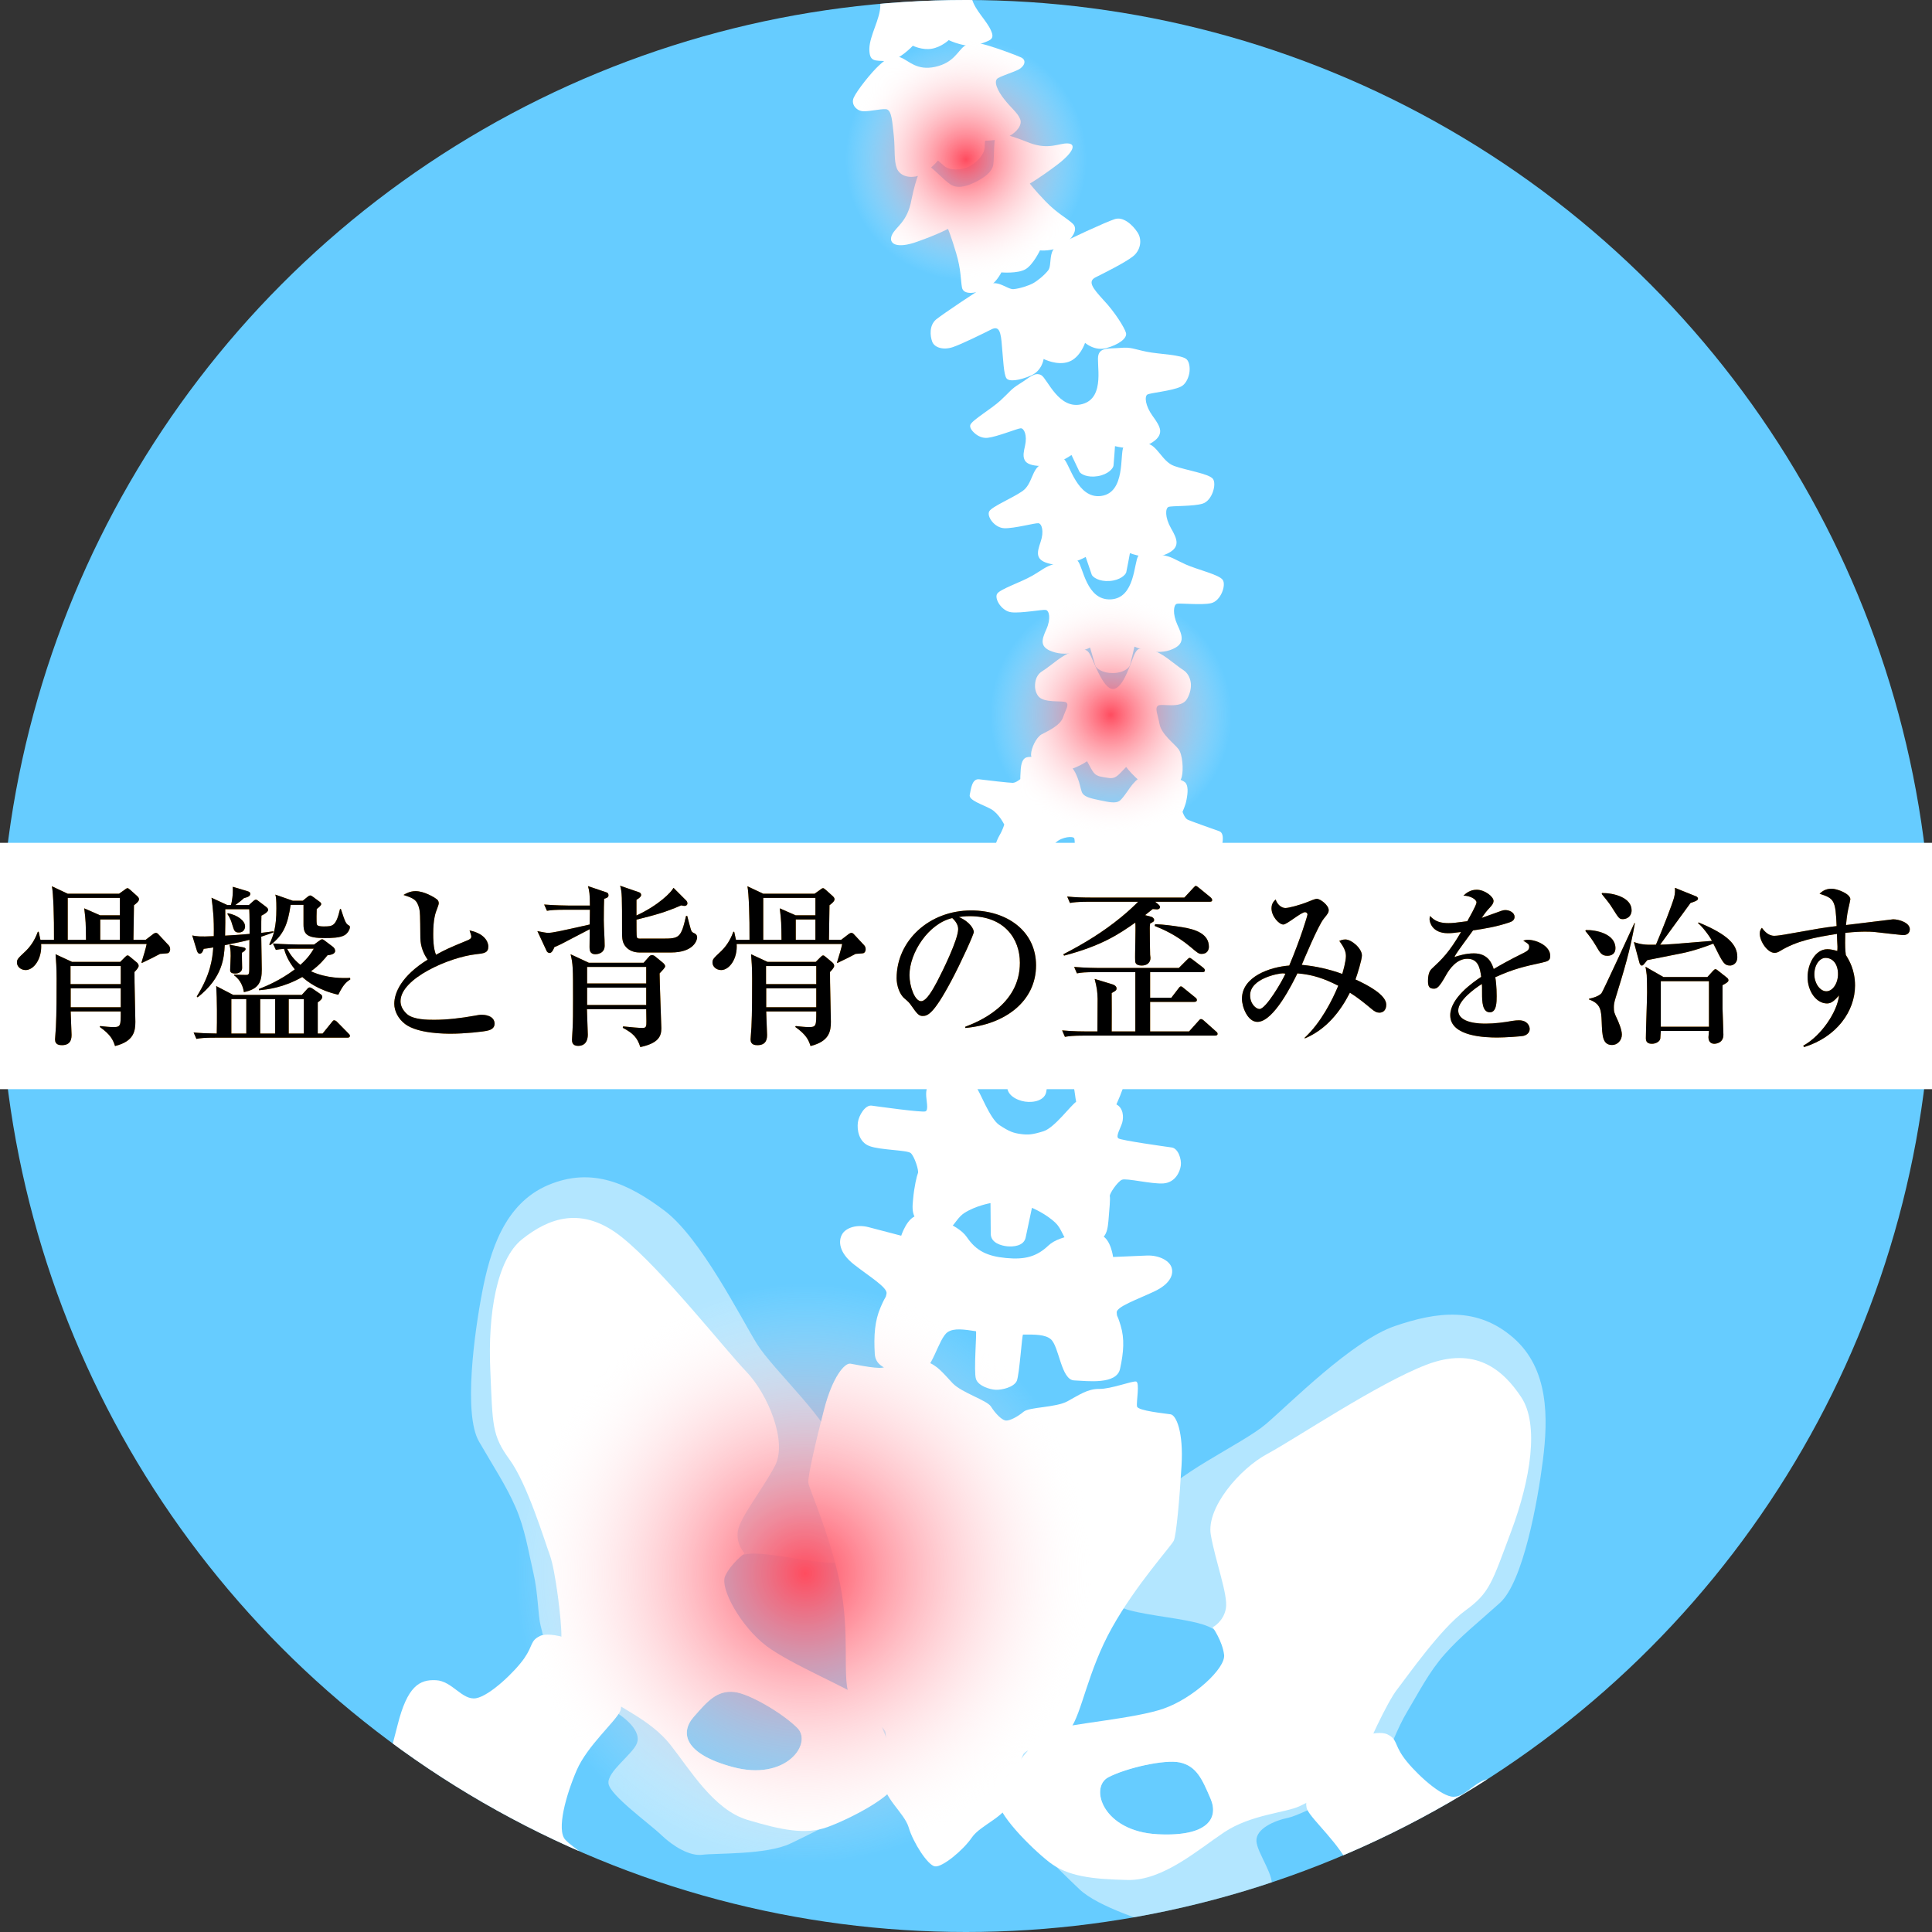 <?xml version="1.0" encoding="utf-8"?>
<!-- Generator: Adobe Illustrator 23.0.3, SVG Export Plug-In . SVG Version: 6.00 Build 0)  -->
<svg version="1.1" id="レイヤー_1" xmlns="http://www.w3.org/2000/svg" xmlns:xlink="http://www.w3.org/1999/xlink" x="0px"
	 y="0px" viewBox="0 0 400 400" style="enable-background:new 0 0 400 400;" xml:space="preserve">
<rect x="0" y="0" width="400" height="400" fill="#333333" stroke="none"/>
<style type="text/css">
	.st0{fill:#66CCFF;}
	.st1{clip-path:url(#SVGID_2_);}
	.st2{fill:#FFFFFF;}
	.st3{opacity:0.5;fill:#FFFFFF;}
	.st4{clip-path:url(#SVGID_2_);fill:url(#SVGID_3_);}
	.st5{clip-path:url(#SVGID_2_);fill:url(#SVGID_4_);}
	.st6{clip-path:url(#SVGID_2_);fill:url(#SVGID_5_);}
	.st7{fill:#FFFFFF;stroke:#FFFFFF;stroke-miterlimit:10;}
	.st8{fill:#FF9900;}
</style>
<circle class="st0" cx="200" cy="200" r="200"/>
<g>
	<defs>
		<circle id="SVGID_1_" cx="200" cy="200" r="200"/>
	</defs>
	<clipPath id="SVGID_2_">
		<use xlink:href="#SVGID_1_"  style="overflow:visible;"/>
	</clipPath>
	<g class="st1">
		<path class="st2" d="M308.774,368.23c-3.39,0.169-5.425,4.235-8.301,3.728
			c-2.881-0.514-8.135-5.594-9.999-8.299c-1.862-2.705-1.181-3.564-3.216-4.575
			c-2.111-1.048-8.815,0.849-11.86,4.235c-3.049,3.386-5.763,9.141-4.747,11.345
			c1.021,2.201,6.778,7.112,8.98,12.192c2.204,5.085,4.24,12.361,2.374,14.39
			c-1.864,2.037-6.097,3.902-6.606,6.945c-0.509,3.046,2.371,9.818,3.388,16.087
			c1.016,6.26-4.406,30.477-8.135,46.735C266.928,487.269,264.216,502,264.216,502
			h25.922c0,0,2.2-22.347,6.773-41.318c4.576-18.961,7.451-24.384,9.658-31.153
			c2.204-6.776,8.299-24.381,11.013-32.678c2.709-8.302,1.181-11.181-0.847-19.306
			C314.701,369.414,312.163,368.058,308.774,368.23z"/>
		<path class="st2" d="M120.254,403.919c1.015-6.27,3.898-13.041,3.391-16.089
			c-0.509-3.041-4.748-4.907-6.61-6.941c-1.866-2.032,0.166-9.308,2.37-14.393
			c2.206-5.075,7.964-9.991,8.983-12.196c1.021-2.199-1.695-7.955-4.743-11.345
			c-3.047-3.386-9.751-5.283-11.864-4.231c-2.033,1.012-1.355,1.87-3.219,4.576
			c-1.862,2.71-7.118,7.786-9.993,8.299c-2.877,0.502-4.914-3.564-8.306-3.728
			c-3.385-0.171-5.926,1.185-7.957,9.315c-2.03,8.126-3.561,11.007-0.846,19.302
			c2.709,8.301,8.804,25.902,11.013,32.678c2.199,6.776,5.078,12.196,9.652,31.158
			c4.575,18.97,6.777,41.318,6.777,41.318h25.923c0,0-2.716-14.731-6.438-30.987
			C124.665,434.397,119.237,410.187,120.254,403.919z"/>
		<path class="st3" d="M313.308,276.966c-7.431-6.454-15.698-5.447-24.554-2.409
			c-8.858,3.046-21.705,16.055-26.669,20.285
			c-4.895,4.176-20.047,10.877-22.512,16.142
			c-2.177,4.653-9.441,20.137-7.913,21.489c1.521,1.34,9.683,2.215,13.651,2.982
			c3.975,0.763,6.154,1.386,8.066,3.747c1.903,2.338,2.399,5.655-3.618,11.48
			c-5.891,5.701-24.035,6.913-27.085,7.073c-3.031,0.148-7.237,1.493-10.215,3.153
			c-2.96,1.644-5.637,10.601-4.86,13.114c0.77,2.489,11.868,13.311,15.886,17.128
			c3.966,3.776,14.199,6.676,16.6,7.822c2.38,1.139,6.311,0.231,9.382-1.263
			c3.084-1.498,12.605-4.514,13.678-6.742c1.085-2.251-2.91-7.313-3.018-9.809
			c-0.105-2.507,3.618-4.203,6.606-4.813c2.99-0.616,16.212-7.676,17.274-8.521
			c1.067-0.847,1.501-1.934,2.629-3.676c1.128-1.731,2.458-6.041,4.786-9.899
			c2.355-3.913,4.422-8.08,7.707-11.781c3.283-3.703,6.636-6.308,11.408-10.603
			c4.834-4.368,7.847-21.108,8.916-29.642
			C320.517,293.695,320.739,283.418,313.308,276.966z M239.71,379.764
			c-11.426-0.575-14.215-9.735-10.222-11.806c3.767-1.948,11.652-3.726,14.743-3.069
			c3.543,0.749,4.696,3.559,6.385,7.468
			C252.363,376.383,250.145,380.296,239.71,379.764z"/>
		<path class="st2" d="M295.303,282.564c-10.124,3.895-27.149,15.352-32.926,18.452
			c-5.772,3.101-12.641,11.19-11.696,16.731c0.934,5.457,3.623,12.475,3.127,15.267
			c-0.489,2.76-2.737,3.895-2.737,3.895s1.999,2.827,2.364,5.673
			c0.377,2.815-6.412,9.032-12.493,11.158c-6.019,2.112-19.115,3.069-22.955,4.372
			c-3.815,1.297-10.86,11.338-11.373,14.24
			c-0.507,2.877,6.834,10.235,10.654,13.208c3.797,2.943,8.879,3.505,16.184,3.669
			c7.319,0.171,14.565-6.256,20.013-9.884c5.537-3.68,12.643-4.007,15.59-5.388
			c2.972-1.393,11.86-5.964,12.776-8.973c0.923-3.037,5.407-12.642,7.433-15.213
			c2.038-2.6,9.025-12.628,14.062-16.281c5.105-3.701,5.528-5.694,9.555-16.461
			c4.032-10.772,5.82-22.124,2.072-27.763
			C311.161,283.544,305.427,278.679,295.303,282.564z M239.71,379.764
			c-11.426-0.575-14.215-9.735-10.222-11.806c3.767-1.948,11.652-3.726,14.743-3.069
			c3.543,0.749,4.696,3.559,6.385,7.468
			C252.363,376.383,250.145,380.296,239.71,379.764z"/>
		<path class="st3" d="M174.731,350.172c-2.851-1.093-19.736-7.847-23.575-15.085
			c-3.927-7.393-2.431-10.395,0.103-12.041c2.549-1.648,4.818-1.571,8.83-1.068
			c4.014,0.495,12.042,2.185,13.907,1.372c1.87-0.808-0.259-17.776-0.893-22.87
			c-0.716-5.769-13.058-16.822-16.424-22.301
			c-3.415-5.559-11.617-21.897-19.102-27.525
			c-7.484-5.626-15.037-9.135-24.1-5.29
			c-9.058,3.849-12.023,13.692-13.643,22.13
			c-1.622,8.448-3.925,25.297-0.674,30.941c3.207,5.564,5.593,9.073,7.576,13.608
			c1.98,4.532,2.653,9.139,3.69,13.582c1.022,4.391,0.952,8.902,1.492,10.9
			c0.539,2,0.613,3.171,1.369,4.306c0.75,1.123,11.142,11.922,13.798,13.429
			c2.652,1.507,5.67,4.262,4.798,6.621c-0.874,2.343-6.241,5.92-5.899,8.395
			c0.331,2.445,8.451,8.26,10.923,10.639c2.459,2.361,5.917,4.443,8.535,4.094
			c2.635-0.354,13.265,0.046,18.207-2.324c4.997-2.39,18.899-9.256,20.396-11.388
			c1.516-2.151,1.736-11.493-0.569-13.968
			C181.152,353.828,177.571,351.252,174.731,350.172z M151.73,365.848
			c-10.091-2.71-10.986-7.114-8.084-10.404c2.813-3.201,4.776-5.521,8.375-5.135
			c3.144,0.327,10.099,4.452,13.081,7.466
			C168.255,360.981,162.775,368.825,151.73,365.848z"/>
		<path class="st2" d="M179.077,351.958c-3.249-2.425-15.41-7.377-20.48-11.24
			c-5.127-3.9-9.667-11.907-8.441-14.468c1.229-2.591,4.003-4.662,4.003-4.662
			s-1.79-1.774-1.404-4.553c0.397-2.808,5.119-8.655,7.697-13.557
			c2.608-4.977-1.423-14.795-5.959-19.521c-4.538-4.731-17.192-20.882-25.619-27.708
			c-8.431-6.827-15.384-3.959-20.761,0.308c-5.304,4.212-7.113,15.557-6.605,27.046
			c0.506,11.484,0.289,13.509,4.007,18.607c3.659,5.03,7.21,16.722,8.345,19.822
			c1.132,3.073,2.43,13.596,2.371,16.765c-0.056,3.141,6.987,10.231,9.381,12.477
			c2.376,2.221,9.034,4.726,13.162,9.934c4.065,5.132,8.967,13.482,15.983,15.578
			c6.999,2.094,12.006,3.133,16.527,1.502c4.551-1.646,13.81-6.381,14.214-9.274
			C185.905,366.097,182.303,354.371,179.077,351.958z M151.73,365.848
			c-10.091-2.71-10.986-7.114-8.084-10.404c2.813-3.201,4.776-5.521,8.375-5.135
			c3.144,0.327,10.099,4.452,13.081,7.466
			C168.255,360.981,162.775,368.825,151.73,365.848z"/>
		<path class="st2" d="M242.36,292.818c-1.167-0.185-6.748-0.721-6.949-1.616
			c-0.199-0.884,0.63-5.039-0.208-5.174c-0.836-0.132-5.226,1.571-7.62,1.534
			c-2.394-0.032-4.141,1.235-6.579,2.564c-2.439,1.327-7.897,1.153-9.087,2.162
			c-1.197,1.012-2.902,1.938-3.74,1.811c-0.837-0.137-2.174-1.543-2.995-2.87
			c-0.821-1.333-6.057-2.854-7.969-4.865c-1.908-2.016-3.181-3.763-5.472-4.466
			c-2.287-0.706-5.934-3.683-6.776-3.811c-0.83-0.135-1.325,4.073-1.792,4.854
			c-0.467,0.785-5.928-0.422-7.102-0.609c-1.178-0.185-3.686,2.667-5.44,9.42
			c-1.761,6.753-3.428,14.037-3.272,15.26c0.144,1.226,4.604,11.014,6.605,21.101
			c2.009,10.094,0.458,18.765,1.747,22.569c1.287,3.804,7.404,6.311,7.635,8.062
			c0.238,1.751,0.002,6.514-0.355,9.891c-0.364,3.37,4.256,6.674,5.148,9.728
			c0.885,3.055,3.92,7.813,5.425,8.053c1.506,0.237,5.866-3.354,7.652-5.986
			c1.79-2.63,7.206-4.345,7.903-7.662c0.698-3.324,1.945-7.922,2.71-9.516
			c0.765-1.594,7.358-2.096,9.761-5.311c2.399-3.228,3.602-11.952,8.628-20.927
			c5.023-8.982,12.283-16.913,12.803-18.039c0.519-1.116,1.19-8.553,1.601-15.518
			C245.042,296.491,243.532,293,242.36,292.818z"/>
		<g>
			<path class="st2" d="M222.978-149.774c-0.676-1.216,0-3.121-1.355-3.645
				c-1.357-0.519-15.437-0.694-15.437-0.694s-14.075,0.175-15.429,0.694
				c-1.355,0.524-0.677,2.428-1.355,3.645c-0.677,1.214-7.964-0.173-7.964,2.601
				c0,2.775,3.899,2.428,5.424,2.605c1.519,0.17,2.033,0.345,2.371,1.906
				c0.338,1.561,1.694,1.735,2.709,1.391c1.017-0.349,3.9-1.912,6.101-1.738
				c2.203,0.175,5.091,2.603,8.142,2.6c3.051,0,5.953-2.426,8.155-2.6
				c2.202-0.175,5.08,1.388,6.097,1.738c1.014,0.345,2.371,0.17,2.709-1.391
				c0.341-1.562,0.847-1.736,2.371-1.906c1.524-0.177,5.423,0.17,5.423-2.605
				C230.941-149.947,223.654-148.56,222.978-149.774z"/>
			<path class="st2" d="M237.463,259.946c-2.392,0.103-7.008,0.299-7.008,0.299
				s-0.482-3.763-2.451-4.477c-1.974-0.726-8.491-0.24-10.933,2.098
				c-2.442,2.329-4.914,2.968-8.793,2.591c-3.878-0.372-6.169-1.47-8.093-4.313
				c-1.928-2.84-8.211-4.774-10.28-4.457c-2.078,0.308-3.317,4.153-3.317,4.153
				s-4.48-1.171-6.796-1.778c-2.326-0.601-4.616,0.073-5.431,1.466
				c-0.813,1.384-0.716,3.79,2.446,6.265c3.164,2.482,6.992,4.778,6.743,6.032
				c-0.264,1.244,0-0.005-1.221,2.806c-1.223,2.815-1.446,5.909-1.21,9.742
				c0.28,3.952,6.419,3.74,9.12,3.854c2.664,0.053,4.018-7.178,5.986-8.441
				c1.29-0.851,3.326-0.552,5.831-0.171c0.211,0.032-0.497,8.42,0.011,9.891
				c0.454,1.438,2.882,2.187,4.12,2.233c1.244,0.041,3.735-0.512,4.331-1.847
				c0.544-1.315,1.08-9.582,1.286-9.582c2.538-0.023,4.591-0.023,5.752,0.959
				c1.752,1.507,2.12,8.475,4.868,8.532c2.714,0.119,8.753,0.918,9.468-2.391
				c0.758-3.436,0.957-6.228,0.13-8.952c-0.82-2.719-0.736-1.553-0.82-2.719
				c-0.096-1.176,4.171-2.669,7.735-4.336c3.57-1.669,4.114-3.744,3.573-5.121
				C241.963,260.902,239.852,259.859,237.463,259.946z"/>
			<path class="st2" d="M242.589,237.571c-1.339-0.187-10.403-1.45-11.024-1.879
				c-0.633-0.427,0.454-2.144,0.781-3.278c0.322-1.139,0.233-3.023-1.208-3.754
				c-1.437-0.731-7.173-1.262-8.292-0.564c-1.124,0.689-4.493,5.393-6.812,6.119
				c-2.319,0.719-3.2,0.776-4.715,0.569c-1.51-0.205-2.345-0.491-4.381-1.833
				c-2.039-1.331-4.016-6.945-4.907-7.982c-0.884-1.025-6.527-2.242-8.107-1.938
				c-1.584,0.301-2.181,2.208-2.179,3.477c-0.004,1.263,0.571,3.333-0.143,3.592
				c-0.72,0.263-9.782-1.003-11.13-1.19c-1.341-0.19-2.664,2.025-2.859,3.473
				c-0.195,1.443,0.135,4.069,2.421,4.907c2.275,0.836,7.745,0.799,8.515,1.436
				c0.769,0.644,1.736,3.649,1.499,4.158c-0.218,0.514-0.779,2.797-1.01,5.47
				c-0.266,2.664-0.271,4.475,3.799,6.322c4.072,1.838,4.454-2.032,6.823-3.541
				c2.364-1.516,5.412-2.046,5.412-2.046s0.036,4.402,0.054,6.327
				c-0.019,1.925,2.216,2.502,3.393,2.616c1.179,0.121,3.486,0,3.842-1.863
				c0.395-1.861,1.291-6.105,1.291-6.105s2.878,1.19,4.9,3.137
				c2.022,1.943,1.661,5.665,5.999,4.744c4.351-0.913,4.678-2.562,4.929-5.066
				c0.212-2.516,0.418-4.694,0.292-5.217c-0.098-0.521,1.608-3.018,2.515-3.409
				c0.907-0.39,6.197,0.95,8.614,0.758c2.424-0.194,3.404-2.395,3.575-3.694
				C244.654,240.016,243.936,237.76,242.589,237.571z"/>
			<path class="st2" d="M238.543,214.479c-3.129-0.754-4.167-1.486-4.167-1.486
				s1.679-3.162,0.889-4.185c-0.79-1.011-4.964-3.849-6.143-4.016
				c-1.183-0.155-2.408-0.16-3.632,1.231c-1.224,1.374-5.53,3.772-9.651,2.799
				c-4.118-0.975-6.704-5.297-7.07-7.285c-0.372-1.966-1.428-2.642-2.522-3.142
				c-1.093-0.511-6.126,0.027-7.344,0.687c-1.218,0.657-1.427,4.902-1.427,4.902
				s-1.287,0.267-4.42-0.486c-3.131-0.758-5.528-0.934-7.021,0.142
				c-1.573,0.988-2.442,5.95-1.407,6.753c1.045,0.836,6.655,2.135,7.913,2.774
				c1.256,0.644,1.856,2.927,1.512,3.84c-0.334,0.913-0.646,3.133-0.13,6.023
				c0.453,2.961,3.802,4.699,5.863,4.639c2.099-0.08,3.181-6.427,4.845-7.345
				c1.543-0.865,4.377-1.265,4.377-1.265c0-0.005-0.267,3.767-0.447,5.651
				c-0.259,1.906,1.823,3.096,3.666,3.368c1.839,0.269,4.155-0.258,4.409-2.142
				c0.185-1.911,1.414-5.283,1.414-5.283s2.508,1.297,3.662,2.482
				c1.055,1.094,0.653,7.505,2.588,8.103c1.967,0.623,5.642-0.037,6.837-2.578
				c1.163-2.632,1.704-4.135,1.674-4.938c-0.021-0.781,1.3-2.258,2.689-2.288
				c1.387-0.046,7.061,0.916,8.308,0.726c1.284-0.201,1.782-3.473,0.985-4.79
				C243.9,216.093,241.673,215.233,238.543,214.479z"/>
			<path class="st2" d="M245.96,194.043c-1.782-0.541-5.946-1.984-5.946-1.984
				s-1.558-3.582-2.531-3.877c-0.973-0.294-4.283-2.205-5.736-2.098
				c-1.45,0.105-4.507,0.822-5.905,0.758c-1.398-0.062-2.499-0.575-3.472-0.874
				c-0.975-0.292-2.177-0.477-3.372-1.203c-1.19-0.721-3.328-2.995-4.475-3.877
				c-1.144-0.881-4.971-1.135-5.941-1.429c-0.973-0.292-4.259,1.765-4.259,1.765
				s-4.271-1.121-6.051-1.662c-1.778-0.539-3.115-0.231-3.577,0.692
				c-0.468,0.957-0.557,3.525,0.626,4.929c1.197,1.334,6.444,3.29,6.444,3.29
				s-0.138,1.658-0.931,2.557c-0.803,0.902-1.068,1.205-2.002,3.772
				c-0.941,2.587,2.118,5.26,4.934,5.774c2.828,0.553,4.004-2.715,5.796-3.831
				c1.757-1.162,5.48-0.619,5.48-0.619s-0.249,3.206-0.477,4.598
				c-0.187,1.409,0.356,2.103,2.645,2.719c2.291,0.614,3.09,0.297,3.593-0.98
				c0.546-1.276,2.081-4.05,2.081-4.05s3.429,1.539,4.297,3.375
				c0.827,1.847,0.384,4.975,3.136,5.867c2.778,0.872,6.471,0.468,7.01-1.938
				c0.539-2.418,0.468-2.785,0.265-3.877c-0.206-1.098,0.544-2.431,0.544-2.431
				s5.441,1.292,7.134,0.961c1.656-0.263,3.116-2.664,3.257-3.708
				C248.672,195.605,247.744,194.586,245.96,194.043z"/>
			<path class="st2" d="M252.432,172.091c-1.439-0.518-5.953-2.089-6.572-2.411
				c-0.621-0.331-1.028-1.603-1.028-1.603s0.121-0.299,0.308-0.753
				c0.183-0.459,0.404-1.089,0.525-1.797c0.276-1.39,0.377-2.943-0.306-3.546
				c-1.359-1.226-7.924-1.97-9.649-0.776c-0.857,0.607-1.608,1.626-2.241,2.568
				c-0.658,0.932-1.272,1.758-1.672,2.039c-0.82,0.564-2.168,0.276-3.993-0.105
				c-1.828-0.377-3.173-0.667-3.685-1.461c-0.267-0.395-0.409-1.333-0.72-2.361
				c-0.342-1.039-0.777-2.16-1.437-2.927c-1.313-1.548-7.831-2.641-9.45-2.144
				c-0.806,0.246-1.092,1.354-1.174,2.406c-0.034,0.536-0.064,1.057-0.084,1.438
				c-0.009,0.395-0.014,0.646-0.014,0.646s-0.87,0.762-1.567,0.776
				c-0.691,0.009-5.432-0.541-6.957-0.735c-1.521-0.173-1.698,2.114-1.945,3.231
				c-0.251,1.112,2.689,2.002,4.376,2.92c1.67,0.92,2.771,3.226,2.771,3.226
				s-0.309,1.089-0.987,2.237c-0.683,1.158-1.143,2.829-1.407,4.317
				c-0.291,1.525,1.806,3.959,4.513,4.957c2.7,0.995,4.473,0.995,4.838,0.39
				c0.356-0.612,0.717-2.877,1.106-4.315c0.409-1.45,1.526-2.879,2.707-3.954
				c1.181-1.08,3.545-1.336,3.735-0.754c0.185,0.58,0.084,3.578-0.08,4.783
				c-0.169,1.203,0.014,2.338,1.478,2.77c1.464,0.436,2.214-0.436,2.712-1.566
				c0.496-1.126,2.006-3.799,2.479-4.226c0.473-0.422,2.362,0.991,2.787,2.589
				c0.427,1.591,0.594,3.502,0.153,5.055c-0.432,1.58-1.432,3.61-1.469,4.336
				c-0.046,0.712,1.425,1.703,4.231,2.374c2.8,0.671,5.916-0.221,6.542-1.68
				c0.621-1.511,1.181-3.518,1.261-5.025c0.078-1.525,0.432-2.772,0.432-2.772
				s2.248-1.703,4.201-1.776c1.944-0.091,4.936,0.454,5.306-1.135
				C252.822,175.739,253.877,172.611,252.432,172.091z"/>
			<path class="st2" d="M244.969,138.716c-1.711-1.08-4.651-3.902-6.515-4.03
				c-1.866-0.141-2.563-1.005-3.381,0.418c-0.85,1.429-2.353,7.571-4.676,7.548
				c-2.086-0.018-4.005-6.032-4.852-7.372c-0.868-1.352-1.537-0.484-3.392-0.276
				c-1.862,0.212-4.68,2.95-6.355,3.95c-0.838,0.507-1.332,1.379-1.457,2.352
				c-0.13,0.979-0.023,1.861,0.544,2.715c1.099,1.678,5.211,0.92,5.859,1.406
				c0.653,0.5-0.073,1.438-0.665,3.137c-0.621,1.715-3.287,2.858-4.454,3.495
				c-1.131,0.653-2.154,2.932-2.154,4.139c-0.009,1.212,1.325,2.655,4.468,3.377
				c1.576,0.363,3.353-0.096,4.742-0.689c1.387-0.58,2.387-1.281,2.387-1.281
				s0,0,0.813,1.48c0.804,1.504,1.323,1.607,2.828,1.858
				c1.503,0.253,2.024,0.358,3.237-0.895c1.213-1.258,1.213-1.258,1.213-1.258
				s0.749,1.009,1.896,2.098c1.144,1.085,2.682,2.256,4.281,2.445
				c3.198,0.381,4.927-0.92,5.329-2.463c0.397-1.539,0.174-4.74-0.699-5.806
				c-0.825-1.08-3.527-3.069-3.901-5.157c-0.4-2.119-1.023-3.263-0.318-3.799
				c0.704-0.557,4.71,0.767,5.999-1.37c0.628-1.041,0.952-2.411,0.779-3.477
				C246.355,140.193,245.828,139.248,244.969,138.716z"/>
			<path class="st2" d="M245.465,116.851c-2.449-1.103-2.819-1.612-5.046-1.975
				c-2.236-0.363-3.808-1.117-4.744,0.215c-0.93,1.324-0.633,8.765-5.713,9.005
				c-5.073,0.242-5.731-6.863-6.823-7.957c-1.087-1.098-2.549-0.119-4.715,0.564
				c-2.163,0.68-2.46,1.201-4.756,2.523c-2.286,1.322-6.613,2.728-7.224,3.717
				c-0.617,0.991,0.915,3.6,2.967,3.826c2.059,0.233,6.416-0.612,7.103-0.489
				c0.708,0.126,1.122,1.778,0.128,3.993c-0.975,2.199-1.617,3.868,1.786,4.804
				c3.41,0.948,7.262-1,7.262-1s0.939,3.237,1.09,3.756
				c0.185,0.516,1.407,1.53,3.614,1.521c2.2-0.014,3.39-1.071,3.55-1.598
				c0.155-0.527,0.934-3.881,0.934-3.881s3.94,1.865,7.303,0.74
				c3.365-1.144,2.65-2.954,1.585-5.256c-1.037-2.301-0.786-4.119-0.142-4.336
				c0.669-0.21,5.11,0.317,7.12-0.141c2.008-0.454,3.157-3.731,2.408-4.824
				C252.4,118.958,247.913,117.953,245.465,116.851z"/>
			<path class="st2" d="M243.107,96.478c-2.572-0.929-3.559-4.543-5.818-4.662
				c-2.261-0.121-3.911-0.699-4.687,0.744c-0.788,1.452,0.487,9.429-4.619,10.123
				c-4.968,0.671-6.531-6.705-7.719-7.658c-1.197-0.95-2.54,0.19-4.621,1.098
				c-2.074,0.913-1.843,4.116-3.988,5.58c-2.154,1.484-6.291,3.171-6.843,4.167
				c-0.569,1.021,1.076,3.422,3.13,3.495c2.061,0.066,6.355-1.11,7.047-1.036
				c0.69,0.073,1.22,1.658,0.457,3.863c-0.729,2.189-1.282,3.854,2.134,4.58
				c3.445,0.719,7.202-1.461,7.202-1.461s1.08,3.169,1.254,3.678
				c0.206,0.498,1.476,1.443,3.673,1.302c2.2-0.148,3.337-1.279,3.472-1.815
				c0.135-0.541,0.758-3.954,0.758-3.954s4.016,1.626,7.319,0.285
				c3.324-1.365,2.501-3.162,1.181-5.45c-1.288-2.274-1.167-4.123-0.523-4.399
				c0.655-0.272,5.11-0.073,7.088-0.689c1.974-0.623,2.926-4.064,2.115-5.13
				C250.296,98.076,245.663,97.382,243.107,96.478z"/>
			<path class="st2" d="M237.369,72.816c-2.668-0.55-3.159-0.977-5.409-0.79
				c-2.259,0.189-4.038-0.128-4.532,1.411c-0.573,1.575,1.608,8.902-3.367,10.226
				c-4.847,1.295-7.189-5.237-8.479-5.991c-1.375-0.726-2.483,0.562-4.416,1.747
				c-1.935,1.185-2.105,1.744-4.035,3.505c-1.929,1.767-5.831,4.036-6.224,5.016
				c-0.202,0.5,0.23,1.19,0.913,1.772c0.666,0.598,1.643,1.048,2.662,0.934
				c2.042-0.231,6.156-1.947,6.846-1.975c0.688-0.027,1.396,1.432,0.889,3.637
				c-0.251,1.107-0.445,2.052-0.146,2.765c0.258,0.735,1.03,1.221,2.778,1.374
				c3.495,0.313,6.99-2.247,6.99-2.247s1.421,2.996,1.651,3.473
				c0.254,0.468,1.624,1.272,3.797,0.909c2.175-0.368,3.18-1.617,3.25-2.171
				c0.076-0.552,0.309-4.043,0.309-4.043s4.178,1.194,7.307-0.532
				c1.565-0.877,2.09-1.76,2.049-2.692c-0.082-0.934-0.768-1.92-1.553-3.009
				c-1.574-2.174-1.7-4.08-1.097-4.447c0.612-0.365,5.053-0.737,6.926-1.635
				c0.934-0.454,1.524-1.598,1.754-2.774c0.206-1.171-0.023-2.365-0.528-2.865
				C244.674,73.405,240.035,73.364,237.369,72.816z"/>
			<path class="st2" d="M230.751,45.384c-1.809,0.589-9.694,4.208-11.753,5.384
				c-2.061,1.167-1.154,4.107-1.962,5.174c-0.79,1.041-2.291,2.244-3.184,2.724
				c-0.895,0.482-2.721,1.08-3.998,1.199c-1.254,0.119-3.279-2.064-5.341-0.891
				c-2.057,1.176-9.255,6.002-10.723,7.183c-1.417,1.231-1.237,3.354-0.788,4.58
				c0.466,1.249,2.298,1.788,4.253,1.139c1.933-0.653,6.334-2.842,8-3.676
				c1.663-0.845,1.974,0.626,2.185,3.459c0.263,2.822,0.377,5.872,0.93,6.649
				c0.495,0.785,2.736,0.468,5.072-0.548c2.328-1.005,2.632-3.436,2.632-3.436
				s2.791,1.438,5.181,0.589c2.394-0.845,3.397-3.927,3.397-3.927
				s1.969,1.763,4.431,1.08c2.458-0.694,4.317-1.982,4.046-3.126
				c-0.315-1.121-2.319-4.34-4.66-6.815c-2.291-2.505-3.315-3.854-1.651-4.701
				c1.668-0.831,6.067-3.021,7.707-4.304c1.636-1.262,1.999-3.468,0.994-4.993
				C234.516,46.583,232.554,44.743,230.751,45.384z"/>
			<path class="st2" d="M216.479,41.697c-2.412-2.505-3.262-3.694-3.262-3.694
				s1.919-1.075,5.61-3.845c3.657-2.783,3.963-4.413,2.229-4.461
				c-1.757-0.096-3.856,1.388-7.856-0.096c-3.801-1.511-5.911-2.075-6.748-1.884
				c-0.828,0.162-0.541,4.783-0.813,6.436c-0.305,1.63-2.212,2.797-3.576,3.482
				c-1.362,0.685-3.43,1.539-4.998,0.699c-1.576-0.794-4.924-4.811-5.655-4.327
				c-0.704,0.509-1.696,2.498-2.698,7.331c-0.836,4.694-3.244,5.553-4.05,7.322
				c-0.801,1.804,0.948,2.952,5.322,1.349c4.372-1.548,6.29-2.623,6.29-2.623
				c0.002,0,0.658,1.53,1.698,5.046c1.028,3.434,0.912,5.58,1.197,7.1
				c0.294,1.539,2.705,1.317,4.852,0.299c2.152-1.011,3.301-3.436,3.301-3.436
				c0,0.005,3.317,0.285,4.943-0.621c1.626-0.904,3.049-3.936,3.049-3.936
				c0.002,0,2.712,0.29,4.69-1.025c1.974-1.313,3.346-3.347,2.097-4.5
				C220.837,45.106,218.96,44.263,216.479,41.697z"/>
			<path class="st2" d="M211.408,11.893c-1.224-0.559-5.013-1.938-7.037-2.521
				c-2.001-0.562-3.431-0.826-4.784,0.228c-1.355,1.053-2.156,3.4-5.962,4.24
				c-3.807,0.836-5.427-1.249-7.093-1.916c-1.666-0.651-2.914,0.107-4.527,1.605
				c-1.607,1.45-4.589,5.217-5.238,6.664c-0.668,1.422,0.591,2.811,1.999,2.843
				c1.414,0.036,3.378-0.491,4.62-0.436c1.301,0.055,1.345,2.806,1.678,5.6
				c0.276,2.783-0.019,5.034,0.632,6.701c0.716,1.644,2.748,2.053,4.525,1.475
				c1.779-0.584,3.985-3.137,3.985-3.137s0,0,1.21,1.064
				c1.21,1.071,3.592,0.938,5.12,0.217c1.531-0.721,3.217-2.434,3.306-3.913
				c0.09-1.475,0.09-1.475,0.09-1.475s3.332-0.009,4.963-0.913
				c1.643-0.897,2.836-2.39,2.29-3.607c-0.482-1.249-1.891-2.288-3.263-4.059
				c-1.41-1.756-2.314-3.79-1.302-4.374c1.063-0.605,3.028-1.153,4.259-1.781
				C212.105,13.758,212.628,12.473,211.408,11.893z"/>
			<path class="st2" d="M210.761-9.283c-1.677-0.591-8.046-2.443-10.243-2.687
				c-2.185-0.237-4.189,2.388-5.688,3.413c-1.493,1.011-1.69,1.025-3.384,1.034
				c-1.691,0.009-1.889,0.018-3.439-1.043c-1.55-1.062-3.268-3.986-5.495-3.872
				c-2.207,0.101-8.708,2.057-10.43,2.856c-1.723,0.758-2.45,4.256-1.424,5.037
				c1.036,0.776,8.305-0.039,9.506,0.505c1.238,0.537,2.177,2.338,2.097,5.18
				c-0.035,2.827-2.187,6.123-2.273,8.941c-0.002,2.806,1.134,2.425,3.571,2.58
				c1.22,0.064,2.572-0.763,3.629-1.576c1.054-0.813,1.809-1.616,1.809-1.616
				s1.931,0.968,3.93,0.617c2-0.354,3.492-1.774,3.492-1.778
				c0,0,0.992,0.482,2.261,0.817c1.271,0.345,2.814,0.541,3.936,0.1
				c2.248-0.877,3.449-0.918,2.561-2.888c-0.82-1.98-3.332-4.226-3.941-6.569
				c-0.56-2.347,0.531-4.039,1.67-4.53c1.167-0.505,8.466-0.272,9.464-0.881
				C213.381-6.251,212.434-8.648,210.761-9.283z"/>
			<path class="st2" d="M211.913-28.79c-1.62-0.687-5.796-2.868-8.13-4.565
				c-2.303-1.694-4.033-1.617-5.414-0.438c-1.343,1.176-3.567,3.657-5.413,3.435
				c-1.849-0.224-3.376-3.249-4.368-4.831c-0.956-1.553-2.571-2.172-5.312-1.118
				c-2.709,1.061-7.29,2.316-9.049,2.666c-1.75,0.343-3.069,1.319-3.573,2.595
				c-0.501,1.282,0.287,3.083,2.148,3.476c1.832,0.383,6.71,1.071,7.378,1.137
				c0.677,0.073,0.692,1.92-0.202,4.436c-0.965,2.491-2.313,6.95-2.5,8.103
				c-0.217,1.135,2.321,1.575,5.034,1.457c2.712-0.128,4.976-1.833,4.976-1.833
				s2.652,2.573,4.004,2.587c1.355,0.014,4.176-2.269,4.176-2.269
				s2.143,1.76,4.849,1.984c2.7,0.231,5.255-0.027,5.118-0.968
				c-0.159-0.943-1.215-4.792-1.63-7.144c-0.476-2.324-0.177-3.941,0.498-3.872
				c0.673,0.069,5.576,0.409,7.444,0.447c1.839,0.043,3.04-1.251,2.839-2.379
				C214.588-27.018,213.532-28.098,211.913-28.79z"/>
			<path class="st2" d="M211.515-49.387c-2.232-0.948-6.29-1.386-7.651-0.598
				c-1.347,0.781-4.806,4.501-8.48,3.859c-3.67-0.64-5.568-5.449-6.539-6.726
				c-0.967-1.255-4.889-2.371-7.322-2.3c-2.441,0.054-6.791,1.266-8.315,2.096
				c-1.532,0.837-1.256,4.055,1.413,4.518c2.668,0.468,6.977,1.408,7.719,2.079
				c0.724,0.664-0.234,2.315-1.569,4.305c-1.338,1.983-1.241,4.581-0.924,5.91
				c0.359,1.349,2.632,0.531,5.586-0.652c2.929-1.192,4.981-2.284,4.981-2.284
				s0.427,1.661,0.099,3.734c-0.295,2.097,0.925,3.676,2.594,3.888
				c1.687,0.213,3.207-0.967,3.491-3.009c0.322-2.034,1.237-3.453,1.237-3.453
				s1.621,1.645,4.069,3.542c2.426,1.905,4.53,3.156,5.161,2.1
				c0.673-1.073,1.545-3.289,0.847-5.409c-0.697-2.125-1.096-3.895-0.16-4.251
				c0.925-0.353,5.297,0.246,7.965,0.714c2.67,0.462,4.004-2.129,2.848-3.348
				C217.413-45.882,213.738-48.428,211.515-49.387z"/>
			<path class="st2" d="M216.966-61.883c-2.41-1.731-5.165-2.647-6.488-2.921
				c-1.327-0.273-5.56,0.971-7.098,1.72c-1.541,0.749-3.165,0.944-4.824,0.605
				c-1.657-0.339-3.075-1.153-4.193-2.452c-1.119-1.293-4.508-4.12-5.838-4.395
				c-1.326-0.274-4.215-0.516-7.118,0.141c-2.898,0.652-6.847-0.33-7.736,1.45
				c-0.89,1.768-0.217,4.451,0.877,5.05c1.103,0.584,6.779,1.538,7.338,2.194
				c0.562,0.653-0.414,2.986-0.364,5.339c0.064,2.365,1.326,1.154,3.723,1.251
				c2.395,0.104,6.391-0.903,6.391-0.903s0.021,3.377,0.084,4.997
				c0.051,1.616,1.518,2.236,3.851,2.659c2.336,0.421,3.924,0.355,4.535-1.105
				c0.611-1.464,1.894-4.534,1.894-4.534s3.328,2.395,5.592,3.166
				c2.261,0.782,3.011,2.295,3.922,0.235c0.93-2.071,0.891-4.5,1.654-4.868
				c0.767-0.369,6.375,0.928,7.607,0.831c1.227-0.09,2.851-2.169,2.739-4.137
				C223.398-59.506,219.378-60.16,216.966-61.883z"/>
			<path class="st2" d="M224.54-70.149c-1.756-0.717-4.575-1.269-6.357-3.627
				c-1.777-2.37-8.265-5.411-10.394-4.218c-2.13,1.191-4.153,1.671-6.311,1.239
				c-2.159-0.433-3.846-1.653-5.377-3.526c-1.533-1.867-8.679-1.508-11.188-0.133
				c-2.506,1.379-5.357,0.838-7.243,0.795c-1.901-0.031-1.644,2.105-0.82,3.148
				c0.83,1.039,4.178,1.55,5.935,2.264c1.757,0.706,2.347,2.055,2.673,3.002
				c0.319,0.957,0.3,2.737,2.387,3.517c2.083,0.784,6.583-0.07,6.583-0.07
				s1.568,1.744,4.724,2.391c3.153,0.647,5.285-0.33,5.285-0.33
				s3.798,2.55,6.025,2.652c2.225,0.106,2.908-1.511,3.58-2.261
				c0.678-0.756,1.745-1.788,3.643-1.752c1.898,0.026,5.179,0.878,6.353,0.222
				C225.212-67.497,226.295-69.431,224.54-70.149z"/>
			<path class="st2" d="M226.546-85.358c-1.503-0.255-5.645-1.146-6.889-1.906
				c-1.225-0.741-1.942-3.841-3.635-4.107c-1.649-0.21-7.135,2.708-12.162,1.829
				c-4.982-0.873-9.288-5.148-10.994-5.368c-1.659-0.26-3.227,2.129-4.672,2.401
				c-1.419,0.266-5.629-0.281-7.131-0.535c-1.503-0.252-1.921,1.135-2.086,2.079
				c-0.166,0.937-0.022,2.104,1.447,2.541c1.478,0.427,3.01,1.401,4.32,2.67
				c1.304,1.273,1.785,3.257,4.704,4.172c2.934,0.923,5.49,0.209,6.355,0.195
				c0.862-0.009,1.92,1.772,6.072,2.589c4.157,0.821,5.816-0.463,6.614-0.131
				c0.796,0.337,2.886,1.997,5.95,2.236c3.063,0.242,4.267-1.53,5.971-2.301
				c1.706-0.771,3.511-1.162,5.037-1.071c1.53,0.096,2.09-1.14,2.284-2.241
				C227.926-83.414,228.047-85.105,226.546-85.358z"/>
			<path class="st2" d="M222.857-99.199c-1.366,0.047-1.366,0.047-1.366,0.047
				s-0.292-3.95-2.214-5.229c-1.935-1.309-3.979-1.001-7.031,0.575
				c-3.049,1.569-4.831,2.07-6.684,1.89c-1.855-0.182-3.496-1.06-6.194-2.941
				c-2.709-1.878-4.738-2.261-6.833-1.497c-2.124,0.79-3.095,3.749-3.095,3.749
				s0,0-1.33-0.293c-1.335-0.29-4.612,0.108-6.024,0.653
				c-1.39,0.524-1.298,1.961-0.386,2.844c0.899,0.877,6.042,3.226,6.042,3.226
				s0,0,0.627,0.416c0.621,0.418,2.126,0.652,4.496,0.849
				c2.36,0.203,7.006,0.041,7.006,0.041s1.941,2.182,4.445,2.586
				c2.506,0.406,4.994-1.194,4.994-1.194c0,0.001,4.393,1.561,6.711,2.106
				c2.316,0.541,3.826,0.777,4.548,0.508c0.724-0.273,0.724-0.273,0.724-0.273
				c0.002,0,5.635-1.082,6.78-1.919c1.131-0.841,1.754-2.489,0.496-3.695
				C227.327-97.928,224.223-99.26,222.857-99.199z"/>
			<path class="st2" d="M225.356-112.299c-1.99-0.087-3.895,0-3.895,0
				s-2.538-3.124-3.047-4.511c-0.512-1.386-3.054-2.084-3.73-1.558
				c-0.679,0.519-4.939,3.467-8.498,3.467c-3.556,0-7.812-2.948-8.485-3.467
				c-0.677-0.525-3.222,0.172-3.736,1.558c-0.508,1.387-3.049,4.511-3.049,4.511
				s-1.905-0.087-3.895,0c-1.995,0.08-4.081,0.268-4.443,0.78
				c-0.728,1.022-0.274,2.555,1.578,3.061c1.845,0.497,5.218,0.997,5.218,0.997
				s0.288,0.301,0.828,0.592c0.526,0.303,1.301,0.596,2.331,0.516
				c2.089-0.156,6.483-0.792,7.84-0.732c1.348,0.072,2.861,1.17,5.563,1.372
				c2.707,0.202,4.296-0.775,5.65-0.702c1.345,0.058,5.72,1.501,7.689,2.033
				c0.994,0.264,1.828,0.04,2.41-0.261c0.562-0.315,0.875-0.706,0.875-0.706
				s3.397-0.19,5.286-0.739c1.889-0.533,2.494-3.161,1.876-4.911
				C229.413-111.873,227.348-112.204,225.356-112.299z"/>
			<path class="st2" d="M223.663-125.311c-1.352-1.559-2.206-3.814-3.559-4.508
				c-1.357-0.695-4.406-0.177-7.116,0.694c-2.709,0.865-4.428,1.387-6.803,1.387
				c-2.371,0-4.091-0.522-6.791-1.387c-2.71-0.871-5.768-1.389-7.124-0.694
				c-1.355,0.694-2.196,2.949-3.551,4.508c-1.355,1.563-4.075,1.91-4.747,2.777
				c-0.683,0.866-0.344,2.082,1.523,2.776c1.86,0.693,5.08,0.868,5.08,0.868
				s1.694,1.041,3.388,2.08c1.694,1.042,7.452-2.08,7.452-2.08
				s2.567,1.387,4.769,1.387c2.202,0,4.772-1.387,4.772-1.387
				s5.763,3.122,7.456,2.08c1.693-1.038,3.388-2.08,3.388-2.08
				s3.219-0.175,5.08-0.868c1.862-0.694,2.202-1.91,1.524-2.776
				C227.729-123.402,225.02-123.748,223.663-125.311z"/>
			<path class="st2" d="M226.206-136.241c-1.521-0.203-3.895-0.519-3.895-0.519
				s-0.514-5.032-2.206-5.727c-1.69-0.692-3.728-0.342-5.93,0.871
				c-2.2,1.218-5.107,2.602-7.988,2.602c-2.883,0-5.78-1.385-7.981-2.602
				c-2.198-1.213-4.24-1.563-5.934-0.871c-1.694,0.695-2.196,5.727-2.196,5.727
				s-2.378,0.316-3.905,0.519c-1.525,0.175-2.54,2.084-1.525,3.816
				c1.022,1.734,5.261,1.045,5.261,1.045s2.365,1.561,4.736,1.561
				c2.372,0,5.932-1.736,5.932-1.736s2.391,2.605,5.612,2.605
				c3.221,0,5.617-2.605,5.617-2.605s3.561,1.736,5.93,1.736
				c2.371,0,4.747-1.561,4.747-1.561s4.233,0.689,5.249-1.045
				C228.743-134.156,227.734-136.066,226.206-136.241z"/>
			<path class="st2" d="M231.281-160.184c-2.885-0.173-5.425-1.735-9.996-2.604
				C216.707-163.653,209.063-164,206.186-164c-2.878,0-10.517,0.347-15.09,1.212
				c-4.573,0.869-7.113,2.431-9.997,2.604c-2.875,0.176-5.419,0.693-7.113,2.776
				c-1.694,2.082,0,4.165,2.377,4.513c2.366,0.343,7.451-3.126,8.472-3.299
				c1.006-0.17,5.245,1.216,8.467,2.428c3.218,1.211,8.991,3.992,12.885,3.992
				c3.897,0,9.674-2.781,12.895-3.992c3.221-1.212,7.451-2.6,8.468-2.428
				c1.019,0.173,6.104,3.642,8.473,3.299c2.371-0.347,4.066-2.43,2.371-4.513
				C236.7-159.491,234.16-160.008,231.281-160.184z"/>
		</g>
	</g>
	<radialGradient id="SVGID_3_" cx="200" cy="33" r="25" gradientUnits="userSpaceOnUse">
		<stop  offset="0" style="stop-color:#FF4C5F"/>
		<stop  offset="1" style="stop-color:#FFFFFF;stop-opacity:0"/>
	</radialGradient>
	<path class="st4" d="M200,8C186.193,8,175,19.194,175,32.999
		c0,13.807,11.193,25,25,25C213.807,57.999,225,46.808,225,32.999
		C225,19.194,213.807,8,200,8z"/>
	<radialGradient id="SVGID_4_" cx="230" cy="148" r="25" gradientUnits="userSpaceOnUse">
		<stop  offset="0" style="stop-color:#FF4C5F"/>
		<stop  offset="1" style="stop-color:#FFFFFF;stop-opacity:0"/>
	</radialGradient>
	<path class="st5" d="M230,123C216.193,123,205,134.194,205,147.999
		c0,13.807,11.193,25,25,25C243.807,172.999,255,161.808,255,147.999
		C255,134.194,243.807,123,230,123z"/>
	
		<radialGradient id="SVGID_5_" cx="165.896" cy="338.997" r="69.375" gradientTransform="matrix(0.865 0 0 0.865 23.2 32.528)" gradientUnits="userSpaceOnUse">
		<stop  offset="0" style="stop-color:#FF4C5F"/>
		<stop  offset="1" style="stop-color:#FFFFFF;stop-opacity:0"/>
	</radialGradient>
	<path class="st6" d="M166.676,265.716c-33.135,0-59.999,26.864-59.999,60.002
		s26.864,59.998,59.999,59.998c33.139,0,60.001-26.861,60.001-59.998
		S199.815,265.716,166.676,265.716z"/>
</g>
<rect y="175" class="st7" width="400" height="50"/>
<g>
	<g>
		<path class="st8" d="M34.756,197.35c-0.252,0.072-1.404,0.108-1.62,0.144
			c-1.404,0.756-1.656,0.864-3.744,1.872l-0.108-0.072
			c0.396-1.26,0.936-3.06,1.08-3.852H8.515
			c0.216,3.06-1.512,5.399-3.204,5.399c-1.008,0-1.8-0.72-1.8-1.548
			c0-0.684,0.18-0.864,1.836-2.412c1.476-1.44,2.124-3.024,2.483-3.959h0.18
			c0.18,0.756,0.252,1.116,0.36,1.656h2.808
			c0.036-4.751-0.144-9.683-0.432-11.087l3.275,1.548h10.619l1.116-0.792
			c0.18-0.144,0.468-0.36,0.612-0.36c0.18,0,0.216,0.036,0.612,0.36
			l1.404,1.26c0.18,0.18,0.396,0.36,0.396,0.684
			c0,0.432-0.648,0.936-1.044,1.224c-0.036,1.116-0.072,6.155-0.108,7.163h2.52
			l1.368-1.044c0.072-0.072,0.468-0.396,0.756-0.396
			c0.252,0,0.432,0.18,0.684,0.468l1.98,2.124
			c0.18,0.18,0.288,0.504,0.288,0.792
			C35.224,196.846,35.116,197.206,34.756,197.35z M27.845,201.238
			c-0.036,1.619,0.18,8.818,0.18,10.294c0,1.944-0.288,4.068-4.211,5.04
			c-0.396-1.224-0.864-2.34-3.168-3.96l0.108-0.18
			c0.972,0.107,1.944,0.216,2.736,0.216c1.512,0,1.512-0.324,1.512-3.239H14.634
			c0,0.756,0.18,4.247,0.18,4.787c0,0.648,0,2.196-1.98,2.196
			c-0.468,0-1.439-0.036-1.439-1.188c0-0.396,0.18-2.195,0.18-2.556
			c0.144-2.916,0.144-6.983,0.144-10.007c0-2.448-0.108-3.564-0.216-5.076
			l3.419,1.584h9.971l0.972-0.972c0.288-0.288,0.36-0.36,0.576-0.36
			c0.144,0,0.18,0.036,0.54,0.324l1.296,1.08
			c0.18,0.144,0.432,0.396,0.432,0.756
			C28.708,200.374,28.061,201.021,27.845,201.238z M24.821,185.903H14.022v8.675h3.78
			c-0.036-3.492-0.036-3.816-0.36-6.515l3.276,1.439h4.104V185.903z
			 M25.001,200.014H14.599v3.744h10.402V200.014z M25.001,204.621H14.634v3.924h10.367
			V204.621z M24.821,190.367H20.753v4.211h4.068V190.367z"/>
		<path class="st8" d="M51.534,187.379l0.792-0.72c0.18-0.18,0.468-0.396,0.648-0.396
			s0.432,0.18,0.684,0.396l1.332,1.008c0.288,0.216,0.54,0.468,0.54,0.684
			c0,0.504-1.08,1.08-1.404,1.224c-0.036,0.792-0.036,1.368-0.036,3.563
			c1.26-0.144,1.836-0.216,2.484-0.324l0.036,0.216
			c-0.72,0.288-1.008,0.396-2.52,0.9c0,1.26,0.108,5.327,0.108,6.767
			c0,2.484-0.504,4.068-3.708,4.715c-0.108-0.899-0.612-2.52-2.052-3.491
			l0.072-0.145c0.324,0.036,2.052,0.072,2.412,0.072c0.432,0,0.684,0,0.684-1.044
			c0-2.016,0.036-5.436,0.036-6.227c-1.224,0.324-2.52,0.612-5.111,1.116
			c-0.144,2.556-0.396,6.695-5.615,10.799l-0.18-0.18
			c2.879-4.607,3.239-7.812,3.419-10.151c-1.08,0.18-1.44,0.216-1.98,0.288
			c-0.108,0.36-0.324,1.008-0.828,1.008c-0.324,0-0.468-0.324-0.576-0.612
			l-0.972-3.167c0.936,0.18,1.476,0.288,4.463,0.144
			c0.072-3.78-0.18-5.651-0.468-7.955l3.275,1.512h0.756
			c0.18-0.648,0.468-2.16,0.36-3.78l3.024,0.9
			c0.324,0.108,0.612,0.216,0.612,0.576c0,0.576-0.864,0.756-1.296,0.864
			c-0.54,0.504-0.684,0.612-1.8,1.44H51.534z M62.477,205.989l1.152-1.26
			c0.18-0.216,0.288-0.288,0.504-0.288c0.18,0,0.396,0.108,0.648,0.288
			l1.512,1.044c0.252,0.18,0.432,0.324,0.432,0.647
			c0,0.288-0.18,0.576-0.936,1.116v6.443h1.008l1.836-2.268
			c0.288-0.36,0.36-0.469,0.54-0.469c0.252,0,0.504,0.181,0.684,0.396
			l2.232,2.268c0.252,0.252,0.36,0.36,0.36,0.54
			c0,0.36-0.324,0.396-0.54,0.396H44.551c-2.196,0-2.988,0.071-3.888,0.252
			l-0.576-1.332c1.656,0.144,2.375,0.18,4.787,0.216
			c0.072-2.664,0.072-7.163-0.108-9.827l3.528,1.836H62.477z M46.639,188.243
			c0.036,1.8,0,3.671-0.036,5.471c2.196-0.108,2.268-0.144,5.075-0.36
			c0-1.152,0-4.104-0.072-5.111H46.639z M47.179,189.071
			c2.052,0.396,3.563,1.583,3.563,2.735c0,0.216-0.108,1.26-1.295,1.26
			c-0.864,0-0.972-0.36-1.368-1.656c-0.216-0.792-0.54-1.548-1.008-2.195
			L47.179,189.071z M50.311,196.126c0.396,0.072,0.54,0.18,0.54,0.36
			c0,0.324-0.54,0.648-0.756,0.756c-0.036,0.468,0.036,2.7,0.036,3.131
			c0,1.188-1.296,1.188-1.44,1.188c-1.043,0-1.043-0.504-1.043-0.756
			c0-0.108,0.108-2.412,0.108-2.88c0-1.224-0.072-1.656-0.252-2.339
			L50.311,196.126z M50.994,213.98v-7.127h-3.095v7.127H50.994z M66.112,194.758
			c0.216-0.144,0.396-0.288,0.576-0.288c0.18,0,0.396,0.144,0.612,0.324
			l1.62,1.224c0.288,0.216,0.468,0.54,0.468,0.864
			c0,0.684-1.008,0.828-1.584,0.9c-0.612,0.756-1.584,1.979-3.419,3.312
			c3.275,1.512,6.695,1.439,8.099,1.368l0.036,0.324
			c-0.828,0.539-1.439,1.043-2.483,3.167c-4.211-0.972-6.443-2.771-7.451-3.672
			c-3.923,2.232-7.271,2.592-8.963,2.736l-0.036-0.252
			c1.656-0.648,4.355-1.764,7.451-4.068c-1.512-1.908-1.944-3.276-2.232-4.248
			c-0.756,0.072-1.188,0.108-1.691,0.216l-0.612-1.332
			c2.196,0.18,4.751,0.216,5.147,0.216h3.384L66.112,194.758z M53.874,206.854
			v7.127h3.096v-7.127H53.874z M62.693,186.479l0.972-0.792
			c0.216-0.18,0.396-0.288,0.576-0.288s0.36,0.144,0.576,0.288l1.26,0.936
			c0.216,0.144,0.432,0.324,0.432,0.54c0,0.324-0.612,0.792-0.936,1.043
			c0,0.18-0.108,2.772,0.036,3.204c0.144,0.396,1.044,0.396,1.404,0.396
			c1.836,0,2.556,0,3.384-3.6h0.18c0.9,2.772,1.044,3.06,1.692,3.42
			c0.144,0.072,0.18,0.216,0.18,0.324c0,0.468-0.468,1.296-1.08,1.656
			c-0.936,0.576-2.808,0.612-4.139,0.612c-3.6,0-4.392-0.72-4.392-2.808v-4.067
			h-2.664c-0.576,3.959-1.44,6.263-4.248,8.351l-0.18-0.144
			c0.864-1.836,1.476-3.492,1.476-7.451c0-1.872-0.072-2.375-0.216-2.879
			l3.6,1.26H62.693z M61.001,196.414c-0.468,0-1.08,0-1.548,0.036
			c0.576,1.08,1.332,2.196,2.736,3.312c1.692-1.512,2.304-2.556,2.771-3.348
			H61.001z M59.777,206.854v7.127h3.131v-7.127H59.777z"/>
		<path class="st8" d="M101.141,213.332c-0.9,0.288-5.111,0.685-7.703,0.685
			c-1.296,0-6.875,0-9.539-1.98c-1.44-1.079-2.268-2.699-2.268-4.211
			c0-2.304,1.512-5.796,6.911-9.143c-0.792-1.116-1.476-2.628-1.512-4.464
			c-0.036-4.859-0.072-5.399-0.216-6.047c-0.468-1.944-1.224-2.196-3.276-2.88
			c0.468-0.288,1.368-0.792,2.484-0.792c1.836,0,3.923,1.296,4.427,1.692
			c0.144,0.108,0.396,0.36,0.396,0.828c0,0.144-0.072,0.396-0.288,0.972
			c-0.396,0.972-0.864,2.268-0.864,5.399c0,0.828,0,2.916,0.576,4.283
			c2.124-1.152,2.592-1.368,6.515-2.987c0.504-0.216,0.792-0.396,0.792-0.792
			c0-0.252-0.216-0.828-0.36-1.26c3.779,0.792,3.887,3.023,3.887,3.312
			c0,1.332-0.864,1.44-2.556,1.62c-5.507,0.612-15.622,5.003-15.622,9.719
			c0,0.899,0.396,1.8,1.332,2.664c1.332,1.188,4.319,1.188,5.651,1.188
			c2.7,0,5.651-0.36,8.243-0.828c0.972-0.18,1.188-0.216,1.62-0.216
			c0.324,0,2.627,0.072,2.627,1.872C102.4,212.937,101.5,213.225,101.141,213.332z"
			/>
		<path class="st8" d="M117.127,188.351c-2.196,0-2.987,0.072-3.887,0.216l-0.576-1.296
			c2.196,0.18,4.715,0.216,5.111,0.216h4.355c0-2.412-0.108-3.023-0.396-4.031
			l3.816,1.295c0.252,0.072,0.432,0.216,0.432,0.612
			c0,0.468-0.432,0.576-0.9,0.72c-0.036,0.684-0.072,2.448-0.072,4.392
			c0,1.476,0.18,3.852,0.18,5.327c0,1.728-1.764,1.764-1.908,1.764
			c-1.224,0-1.224-0.972-1.224-1.476c0-0.576,0.036-2.988,0.036-3.708
			c-1.08,0.576-4.895,2.556-6.011,3.131c-0.504,0.252-0.9,0.396-1.295,0.576
			c-0.18,0.432-0.504,1.224-1.008,1.224c-0.18,0-0.504-0.18-0.576-0.36
			l-1.944-4.175c0.864,0.18,1.836,0.36,2.16,0.36
			c1.008,0,2.412-0.324,8.675-1.728c0-0.468,0.036-2.627,0.036-3.06H117.127z
			 M133.253,199.33l1.116-1.26c0.108-0.144,0.288-0.324,0.648-0.324
			c0.18,0,0.432,0.108,0.612,0.252l1.62,1.332
			c0.216,0.18,0.468,0.468,0.468,0.72c0,0.288-0.54,0.828-1.152,1.476
			c0,1.8,0.36,10.871,0.36,11.339c0,1.584-0.468,3.096-4.355,3.924
			c-0.612-1.979-1.512-2.88-3.636-3.996l0.072-0.287
			c1.62,0.18,3.42,0.323,4.032,0.323c0.792,0,0.792-0.396,0.792-1.403
			c0-0.792-0.036-1.656-0.036-2.484h-12.274c0,0.828,0.18,4.5,0.18,5.22
			c0,0.433,0,2.376-2.016,2.376c-1.188,0-1.26-0.828-1.26-1.26
			c0-0.324,0.108-1.692,0.108-1.944c0.108-1.728,0.108-3.959,0.108-6.515
			c0-6.408,0-7.127-0.504-9.251l3.78,1.764H133.253z M121.555,200.194v3.419h12.238
			v-3.419H121.555z M121.555,204.478v3.6h12.238v-3.6H121.555z M142.108,186.479
			c0.144,0.144,0.216,0.396,0.216,0.576c0,0.288-0.252,0.504-0.576,0.504
			c-0.144,0-0.216,0-0.72-0.108c-3.312,1.44-5.328,1.98-9.251,2.952
			c0,1.296,0,3.456,0.072,3.636c0.18,0.36,0.54,0.288,1.116,0.288h4.104
			c3.527,0,3.923-0.072,4.967-4.68h0.252c0.144,0.504,0.684,2.771,0.9,3.167
			c0.144,0.216,0.432,0.36,0.684,0.468c0.216,0.108,0.468,0.36,0.468,0.792
			c0,0.54-0.648,3.131-5.436,3.131h-6.479c-1.044,0-2.052-0.324-2.772-1.08
			c-0.828-0.9-0.864-1.8-0.864-3.312c0-7.235,0-8.063-0.396-9.431l3.959,1.368
			c0.18,0.072,0.396,0.252,0.396,0.54c0,0.324-0.36,0.648-0.972,1.008v3.24
			c4.535-2.088,7.199-4.788,7.667-5.723L142.108,186.479z"/>
		<path class="st8" d="M178.756,197.35c-0.252,0.072-1.404,0.108-1.62,0.144
			c-1.404,0.756-1.656,0.864-3.744,1.872l-0.108-0.072
			c0.396-1.26,0.936-3.06,1.08-3.852h-21.849
			c0.216,3.06-1.512,5.399-3.204,5.399c-1.008,0-1.8-0.72-1.8-1.548
			c0-0.684,0.18-0.864,1.836-2.412c1.476-1.44,2.124-3.024,2.483-3.959h0.18
			c0.18,0.756,0.252,1.116,0.36,1.656h2.808
			c0.036-4.751-0.144-9.683-0.432-11.087l3.275,1.548h10.619l1.116-0.792
			c0.18-0.144,0.468-0.36,0.612-0.36c0.18,0,0.216,0.036,0.612,0.36
			l1.404,1.26c0.18,0.18,0.396,0.36,0.396,0.684
			c0,0.432-0.648,0.936-1.044,1.224c-0.036,1.116-0.072,6.155-0.108,7.163h2.52
			l1.368-1.044c0.072-0.072,0.468-0.396,0.756-0.396
			c0.252,0,0.432,0.18,0.684,0.468l1.98,2.124
			c0.18,0.18,0.288,0.504,0.288,0.792
			C179.224,196.846,179.116,197.206,178.756,197.35z M171.845,201.238
			c-0.036,1.619,0.18,8.818,0.18,10.294c0,1.944-0.288,4.068-4.211,5.04
			c-0.396-1.224-0.864-2.34-3.168-3.96l0.108-0.18
			c0.972,0.107,1.944,0.216,2.736,0.216c1.512,0,1.512-0.324,1.512-3.239h-10.367
			c0,0.756,0.18,4.247,0.18,4.787c0,0.648,0,2.196-1.98,2.196
			c-0.468,0-1.439-0.036-1.439-1.188c0-0.396,0.18-2.195,0.18-2.556
			c0.144-2.916,0.144-6.983,0.144-10.007c0-2.448-0.108-3.564-0.216-5.076
			l3.419,1.584h9.971l0.972-0.972c0.288-0.288,0.36-0.36,0.576-0.36
			c0.144,0,0.18,0.036,0.54,0.324l1.296,1.08
			c0.18,0.144,0.432,0.396,0.432,0.756
			C172.708,200.374,172.061,201.021,171.845,201.238z M168.821,185.903h-10.799v8.675
			h3.78c-0.036-3.492-0.036-3.816-0.36-6.515l3.276,1.439h4.104V185.903z
			 M169.001,200.014h-10.402v3.744h10.402V200.014z M169.001,204.621h-10.367v3.924
			h10.367V204.621z M168.821,190.367h-4.068v4.211h4.068V190.367z"/>
		<path class="st8" d="M199.854,212.576c2.626-1.008,11.302-4.427,11.302-13.247
			c0-5.003-3.24-9.646-10.367-9.646c-1.08,0-1.8,0.108-2.268,0.18
			c2.412,1.044,3.095,2.556,3.095,3.096c0,0.504-2.663,6.371-4.643,10.08
			c-3.744,7.055-4.967,7.307-5.975,7.307c-0.792,0-1.188-0.54-2.304-2.124
			c-0.504-0.72-0.648-0.827-1.44-1.512c-1.08-0.899-1.62-2.808-1.62-4.176
			c0-7.739,6.695-14.038,15.441-14.038c7.379,0,13.427,4.248,13.427,11.375
			c0,7.488-6.479,12.239-14.65,12.958V212.576z M188.299,201.886
			c0,2.304,1.08,5.399,2.412,5.399c1.152,0,2.556-2.664,3.312-4.067
			c1.152-2.196,4.355-8.711,4.355-10.871c0-0.252-0.036-1.224-1.224-2.268
			C192.259,191.195,188.299,197.242,188.299,201.886z"/>
		<path class="st8" d="M226.854,201.273c-2.195,0-2.987,0.072-3.887,0.252l-0.576-1.332
			c2.159,0.18,4.715,0.216,5.111,0.216h16.558l1.62-1.62
			c0.252-0.252,0.468-0.468,0.576-0.468c0.18,0,0.216,0,0.684,0.36l2.159,1.656
			c0.072,0.072,0.36,0.288,0.36,0.54c0,0.361-0.288,0.396-0.54,0.396h-10.799
			v5.292h4.392l1.44-1.872c0.287-0.396,0.396-0.468,0.539-0.468
			c0.181,0,0.324,0.107,0.648,0.396l2.304,1.872
			c0.18,0.144,0.36,0.288,0.36,0.54c0,0.324-0.288,0.396-0.54,0.396h-9.144
			v6.119h8.063l1.907-2.123c0.36-0.433,0.433-0.433,0.576-0.433
			c0.252,0,0.432,0.181,0.72,0.433l2.34,2.088
			c0.216,0.18,0.36,0.287,0.36,0.539c0,0.324-0.324,0.36-0.576,0.36h-27.141
			c-2.195,0-2.987,0.108-3.888,0.252l-0.575-1.332
			c2.195,0.216,4.715,0.216,5.111,0.216h2.195c0-1.043,0.036-5.795,0.036-6.73
			c-0.036-1.548-0.145-2.34-0.612-4.14l3.672,1.116
			c0.288,0.071,0.864,0.359,0.864,0.827c0,0.433-0.181,0.504-1.009,0.973
			c0,1.728,0.036,5.255,0,7.954h4.896v-12.274H226.854z M239.165,186.695l0.648,0.54
			c0.288,0.252,0.359,0.432,0.359,0.576c0,0.252-0.252,0.468-0.611,0.468
			c-0.108,0-0.756-0.072-0.9-0.072c-0.575,0.468-0.792,0.648-1.584,1.26
			l1.225,0.324c0.323,0.072,0.647,0.36,0.647,0.648
			c0,0.36-0.18,0.432-0.828,0.756c-0.071,0.612-0.071,0.684-0.071,0.972
			c0,0.792,0.036,5.003,0.071,5.507c0,0.144,0.072,0.504,0.072,0.648
			c0,1.044-0.792,1.584-1.8,1.584c-1.332,0-1.368-0.684-1.368-1.044
			c-0.071-1.116,0.145-6.623,0.036-7.847c-3.383,2.376-6.947,4.788-14.758,6.839
			l-0.144-0.288c4.211-2.16,8.278-4.643,11.95-7.667
			c1.548-1.26,3.023-2.664,3.527-3.204h-10.223c-2.483,0-3.203,0.144-3.888,0.252
			l-0.576-1.332c1.692,0.18,3.42,0.216,5.111,0.216h19.15l1.8-1.944
			c0.359-0.36,0.396-0.468,0.575-0.468c0.145,0,0.324,0.144,0.648,0.396
			l2.376,1.944c0.107,0.108,0.359,0.324,0.359,0.576
			c0,0.36-0.359,0.36-0.54,0.36H239.165z M239.165,191.339
			c1.872,0.072,3.672,0.324,5.508,0.612c2.808,0.432,5.615,1.368,5.615,4.067
			c0,0.648-0.36,1.476-1.476,1.476c-0.648,0-0.792-0.144-2.376-1.476
			c-2.916-2.447-5.688-3.635-7.379-4.319L239.165,191.339z"/>
		<path class="st8" d="M285.604,209.661c-0.54,0-0.973-0.181-1.8-0.9
			c-1.116-0.936-2.7-2.231-4.32-3.239c-1.979,3.888-4.859,7.595-9.322,9.467
			l-0.072-0.108c3.42-3.167,5.76-7.847,6.983-10.799
			c-2.987-1.512-5.327-2.304-8.459-2.556c-0.972,1.98-4.896,10.043-8.279,10.043
			c-2.016,0-3.203-3.06-3.203-4.787c0-4.607,5.867-6.587,9.791-6.875
			c2.339-5.543,3.779-10.331,3.779-10.583c0-0.216-0.216-0.468-0.504-0.468
			c-0.828,0-3.744,2.556-4.5,2.556c-0.863,0-2.447-1.656-2.447-3.347
			c0-1.044,0.54-1.548,0.863-1.836c0.288,0.972,1.152,1.764,2.017,1.764
			c0.647,0,2.951-0.576,4.787-1.332c0.324-0.144,1.403-0.576,1.691-0.576
			c0.756,0,2.484,1.332,2.484,2.34c0,0.504-0.181,0.756-1.008,1.764
			c-1.188,1.44-4.248,8.819-4.572,9.575c2.844,0.252,5.688,0.9,8.388,1.872
			c0.144-0.468,0.756-2.556,0.756-3.708c0-1.116-0.576-2.016-1.368-3.131
			c0.288-0.108,0.684-0.288,1.26-0.288c1.26,0,3.42,1.836,3.42,3.312
			c0,0.864-0.937,3.888-1.332,4.968c2.52,1.151,6.371,3.167,6.371,5.219
			C287.008,209.409,286.072,209.661,285.604,209.661z M265.519,201.525
			c-0.792,0-6.695,1.044-6.695,4.536c0,1.836,1.26,2.844,1.944,2.844
			c1.331,0,4.715-5.796,5.363-7.308C265.879,201.525,265.698,201.525,265.519,201.525z
			"/>
		<path class="st8" d="M319.156,199.33c-3.636,0.792-5.724,1.26-9.574,2.988
			c0.107,0.612,0.287,2.016,0.287,3.924c0,1.152,0,3.348-1.403,3.348
			c-1.584,0-1.62-2.304-1.62-3.852c0-1.404,0-1.548-0.036-2.016
			c-1.619,1.008-4.896,3.455-4.896,5.471c0,2.736,4.68,2.736,5.724,2.736
			c1.764,0,3.779-0.252,5.543-0.576c0.504-0.072,0.864-0.108,1.296-0.108
			c1.764,0,2.232,1.188,2.232,1.8c0,0.937-0.9,1.332-1.225,1.404
			c-0.539,0.145-3.995,0.36-5.471,0.36c-2.304,0-9.755-0.145-9.755-4.607
			c0-3.528,4.607-6.768,6.407-7.955c-0.252-1.908-0.648-3.744-2.88-3.744
			c-2.159,0-3.636,2.052-4.355,3.312c-1.476,2.664-1.943,2.88-2.556,2.88
			c-0.936,0-1.224-0.432-1.224-1.584c0-0.504,0.036-1.871,0.756-2.52
			c2.16-2.016,3.636-3.42,6.083-7.631c-1.403,0.18-1.943,0.252-2.699,0.252
			c-3.384,0-3.815-2.412-3.815-2.916c0-0.252,0.036-0.396,0.107-0.648
			c1.08,1.224,2.376,1.476,3.815,1.476c0.756,0,1.548-0.072,3.888-0.396
			c0.396-0.72,1.908-3.348,1.908-3.888c0-0.648-1.332-1.404-2.7-1.404
			c0.504-0.468,1.332-1.224,2.736-1.224c1.691,0,3.491,1.439,3.491,2.304
			c0,0.54-0.36,0.936-0.684,1.295c-0.864,0.936-0.937,1.044-1.765,2.232
			c1.368-0.504,3.78-1.368,4.104-1.476c0.324-0.108,0.54-0.144,0.792-0.144
			c0.9,0,1.908,0.54,1.908,1.404c0,0.648-0.504,0.972-1.08,1.152
			c-2.663,0.9-5.111,1.296-7.522,1.656c-0.576,0.792-3.204,4.355-3.564,4.967
			c-0.107,0.18-0.252,0.468-0.287,0.54c0.936-0.288,2.304-0.756,4.031-0.756
			c3.06,0,3.779,2.268,4.104,3.239c0.899-0.54,3.132-1.835,6.299-3.383
			c0.864-0.432,1.044-0.756,1.044-1.188c0-0.54-0.216-0.684-1.224-1.296
			c0.324-0.108,0.576-0.18,0.936-0.18c1.872,0,4.644,1.296,4.644,3.312
			C320.956,198.826,320.596,199.006,319.156,199.33z"/>
		<path class="st8" d="M332.803,197.89c-1.188,0-1.512-0.576-2.411-2.124
			c-0.756-1.26-1.332-2.016-2.16-3.023l0.108-0.18
			c2.052-0.072,6.119,0.756,6.119,3.744
			C334.459,197.89,332.983,197.89,332.803,197.89z M334.567,206.35
			c-0.433,1.331-0.433,1.8-0.433,2.231c0,0.899,0.072,1.116,0.72,2.483
			c0.181,0.396,0.937,2.088,0.937,3.132c0,1.224-0.937,2.16-2.016,2.16
			c-1.98,0-2.052-1.872-2.16-4.788c-0.108-2.447-0.18-3.743-2.628-4.644V206.781
			c0.828-0.18,2.016-0.504,2.592-1.152c0.288-0.359,5.867-12.454,6.804-14.506
			h0.107C337.519,196.738,336.223,200.986,334.567,206.35z M336.043,190.295
			c-0.792,0-0.828-0.072-2.304-2.412c-0.576-0.936-1.26-1.728-2.124-2.808
			l0.072-0.18c2.34-0.036,6.119,0.9,6.119,3.563
			C337.807,189.791,336.763,190.295,336.043,190.295z M358.216,199.906
			c-1.26,0-1.548-0.612-3.491-4.536c-1.368,0.54-4.067,1.512-6.623,2.016
			c-0.685,0.144-6.659,1.332-7.056,1.404c-0.792,1.008-0.899,1.116-1.115,1.116
			c-0.324,0-0.433-0.36-0.504-0.576l-1.152-4.283
			c1.404,0.468,2.268,0.612,4.571,0.54c1.296-3.024,3.275-8.099,3.744-9.719
			c0.252-0.936,0.216-1.62,0.18-2.052l4.392,1.764
			c0.216,0.072,0.396,0.288,0.396,0.504c0,0.36-0.863,0.648-1.548,0.864
			c-0.468,0.684-2.231,3.024-3.312,4.536c-1.512,2.052-2.052,2.808-2.987,4.104
			c1.691-0.036,2.592-0.108,10.727-0.792c-0.576-1.152-2.124-3.096-2.88-3.671
			l0.108-0.144c6.047,2.483,8.026,4.607,8.026,7.163
			C359.691,199.69,358.504,199.906,358.216,199.906z M356.632,203.974v4.859
			c0,0.324,0.181,4.535,0.181,5.399c0,1.872-1.836,1.872-1.872,1.872
			c-0.648,0-1.224-0.36-1.224-1.368c0-0.18,0.071-0.9,0.107-1.296h-9.971
			c-0.036,0.252-0.071,1.368-0.107,1.584c-0.108,0.647-0.937,1.08-1.729,1.08
			c-0.504,0-1.26-0.108-1.26-1.116c0-1.512,0.252-8.207,0.252-9.539
			c0-1.26-0.035-2.699-0.071-3.563c-0.036-0.288-0.145-1.188-0.252-1.728
			l3.707,2.124h9.107l1.115-1.224c0.252-0.252,0.36-0.396,0.576-0.396
			c0.144,0,0.288,0.144,0.36,0.18l2.052,1.62
			c0.252,0.216,0.252,0.432,0.252,0.54
			C357.856,203.325,357.172,203.686,356.632,203.974z M353.824,203.146h-9.971v9.431
			h9.971V203.146z"/>
		<path class="st8" d="M394,193.606c-0.108,0-5.111-0.54-5.579-0.612
			c-0.864-0.108-1.8-0.108-2.268-0.108c-0.756,0-2.124,0.036-4.104,0.252
			c0,0.432-0.036,1.08-0.036,2.052c0,0.54,0,1.332,0.144,2.52
			c0.648,1.044,1.908,3.06,1.908,6.336c0,5.291-3.779,10.654-10.547,12.742
			L373.339,216.5c3.743-2.052,7.055-7.02,7.415-10.402
			c-0.937,1.043-1.548,1.655-2.484,1.655c-2.231,0-4.031-2.52-4.031-5.472
			c0-2.627,1.548-5.759,4.104-5.759c0.612,0,1.26,0.144,2.052,0.36
			c0.036-0.396,0.036-0.576,0.036-0.936c-0.036-0.396-0.108-2.232-0.108-2.592
			c-4.499,0.72-8.242,1.368-11.878,3.6c-0.36,0.216-0.684,0.324-1.044,0.324
			c-1.439,0-3.06-2.34-3.06-3.996c0-0.612,0.216-0.9,0.432-1.188
			c0.432,0.54,1.224,1.656,2.592,1.656c0.612,0,1.872-0.216,2.088-0.252
			c7.091-1.26,7.847-1.404,10.799-1.764c-0.216-5.363-0.504-5.723-3.528-6.695
			c0.36-0.324,1.08-1.044,2.484-1.044c1.151,0,3.888,1.044,3.888,2.196
			c0,0.108-0.288,1.404-0.324,1.548c-0.216,0.864-0.396,1.836-0.576,3.78
			c1.08-0.144,9.683-1.188,9.755-1.188c1.188,0,3.456,0.684,3.456,2.052
			C395.404,193.21,394.828,193.606,394,193.606z M377.946,198.322
			c-1.152,0-2.304,1.368-2.304,3.42c0,1.8,1.151,3.491,2.483,3.491
			c1.296,0,2.412-1.62,2.412-3.563C380.538,199.69,379.53,198.322,377.946,198.322z
			"/>
	</g>
	<g>
		<path d="M34.756,197.35c-0.252,0.072-1.404,0.108-1.62,0.144
			c-1.404,0.756-1.656,0.864-3.744,1.872l-0.108-0.072
			c0.396-1.26,0.936-3.06,1.08-3.852H8.515
			c0.216,3.06-1.512,5.399-3.204,5.399c-1.008,0-1.8-0.72-1.8-1.548
			c0-0.684,0.18-0.864,1.836-2.412c1.476-1.44,2.124-3.024,2.483-3.959h0.18
			c0.18,0.756,0.252,1.116,0.36,1.656h2.808
			c0.036-4.751-0.144-9.683-0.432-11.087l3.275,1.548h10.619l1.116-0.792
			c0.18-0.144,0.468-0.36,0.612-0.36c0.18,0,0.216,0.036,0.612,0.36
			l1.404,1.26c0.18,0.18,0.396,0.36,0.396,0.684
			c0,0.432-0.648,0.936-1.044,1.224c-0.036,1.116-0.072,6.155-0.108,7.163h2.52
			l1.368-1.044c0.072-0.072,0.468-0.396,0.756-0.396
			c0.252,0,0.432,0.18,0.684,0.468l1.98,2.124
			c0.18,0.18,0.288,0.504,0.288,0.792
			C35.224,196.846,35.116,197.206,34.756,197.35z M27.845,201.238
			c-0.036,1.619,0.18,8.818,0.18,10.294c0,1.944-0.288,4.068-4.211,5.04
			c-0.396-1.224-0.864-2.34-3.168-3.96l0.108-0.18
			c0.972,0.107,1.944,0.216,2.736,0.216c1.512,0,1.512-0.324,1.512-3.239H14.634
			c0,0.756,0.18,4.247,0.18,4.787c0,0.648,0,2.196-1.98,2.196
			c-0.468,0-1.439-0.036-1.439-1.188c0-0.396,0.18-2.195,0.18-2.556
			c0.144-2.916,0.144-6.983,0.144-10.007c0-2.448-0.108-3.564-0.216-5.076
			l3.419,1.584h9.971l0.972-0.972c0.288-0.288,0.36-0.36,0.576-0.36
			c0.144,0,0.18,0.036,0.54,0.324l1.296,1.08
			c0.18,0.144,0.432,0.396,0.432,0.756
			C28.708,200.374,28.061,201.021,27.845,201.238z M24.821,185.903H14.022v8.675h3.78
			c-0.036-3.492-0.036-3.816-0.36-6.515l3.276,1.439h4.104V185.903z
			 M25.001,200.014H14.599v3.744h10.402V200.014z M25.001,204.621H14.634v3.924h10.367
			V204.621z M24.821,190.367H20.753v4.211h4.068V190.367z"/>
		<path d="M51.534,187.379l0.792-0.72c0.18-0.18,0.468-0.396,0.648-0.396
			s0.432,0.18,0.684,0.396l1.332,1.008c0.288,0.216,0.54,0.468,0.54,0.684
			c0,0.504-1.08,1.08-1.404,1.224c-0.036,0.792-0.036,1.368-0.036,3.563
			c1.26-0.144,1.836-0.216,2.484-0.324l0.036,0.216
			c-0.72,0.288-1.008,0.396-2.52,0.9c0,1.26,0.108,5.327,0.108,6.767
			c0,2.484-0.504,4.068-3.708,4.715c-0.108-0.899-0.612-2.52-2.052-3.491
			l0.072-0.145c0.324,0.036,2.052,0.072,2.412,0.072c0.432,0,0.684,0,0.684-1.044
			c0-2.016,0.036-5.436,0.036-6.227c-1.224,0.324-2.52,0.612-5.111,1.116
			c-0.144,2.556-0.396,6.695-5.615,10.799l-0.18-0.18
			c2.879-4.607,3.239-7.812,3.419-10.151c-1.08,0.18-1.44,0.216-1.98,0.288
			c-0.108,0.36-0.324,1.008-0.828,1.008c-0.324,0-0.468-0.324-0.576-0.612
			l-0.972-3.167c0.936,0.18,1.476,0.288,4.463,0.144
			c0.072-3.78-0.18-5.651-0.468-7.955l3.275,1.512h0.756
			c0.18-0.648,0.468-2.16,0.36-3.78l3.024,0.9
			c0.324,0.108,0.612,0.216,0.612,0.576c0,0.576-0.864,0.756-1.296,0.864
			c-0.54,0.504-0.684,0.612-1.8,1.44H51.534z M62.477,205.989l1.152-1.26
			c0.18-0.216,0.288-0.288,0.504-0.288c0.18,0,0.396,0.108,0.648,0.288
			l1.512,1.044c0.252,0.18,0.432,0.324,0.432,0.647
			c0,0.288-0.18,0.576-0.936,1.116v6.443h1.008l1.836-2.268
			c0.288-0.36,0.36-0.469,0.54-0.469c0.252,0,0.504,0.181,0.684,0.396
			l2.232,2.268c0.252,0.252,0.36,0.36,0.36,0.54
			c0,0.36-0.324,0.396-0.54,0.396H44.551c-2.196,0-2.988,0.071-3.888,0.252
			l-0.576-1.332c1.656,0.144,2.375,0.18,4.787,0.216
			c0.072-2.664,0.072-7.163-0.108-9.827l3.528,1.836H62.477z M46.639,188.243
			c0.036,1.8,0,3.671-0.036,5.471c2.196-0.108,2.268-0.144,5.075-0.36
			c0-1.152,0-4.104-0.072-5.111H46.639z M47.179,189.071
			c2.052,0.396,3.563,1.583,3.563,2.735c0,0.216-0.108,1.26-1.295,1.26
			c-0.864,0-0.972-0.36-1.368-1.656c-0.216-0.792-0.54-1.548-1.008-2.195
			L47.179,189.071z M50.311,196.126c0.396,0.072,0.54,0.18,0.54,0.36
			c0,0.324-0.54,0.648-0.756,0.756c-0.036,0.468,0.036,2.7,0.036,3.131
			c0,1.188-1.296,1.188-1.44,1.188c-1.043,0-1.043-0.504-1.043-0.756
			c0-0.108,0.108-2.412,0.108-2.88c0-1.224-0.072-1.656-0.252-2.339
			L50.311,196.126z M50.994,213.98v-7.127h-3.095v7.127H50.994z M66.112,194.758
			c0.216-0.144,0.396-0.288,0.576-0.288c0.18,0,0.396,0.144,0.612,0.324
			l1.62,1.224c0.288,0.216,0.468,0.54,0.468,0.864
			c0,0.684-1.008,0.828-1.584,0.9c-0.612,0.756-1.584,1.979-3.419,3.312
			c3.275,1.512,6.695,1.439,8.099,1.368l0.036,0.324
			c-0.828,0.539-1.439,1.043-2.483,3.167c-4.211-0.972-6.443-2.771-7.451-3.672
			c-3.923,2.232-7.271,2.592-8.963,2.736l-0.036-0.252
			c1.656-0.648,4.355-1.764,7.451-4.068c-1.512-1.908-1.944-3.276-2.232-4.248
			c-0.756,0.072-1.188,0.108-1.691,0.216l-0.612-1.332
			c2.196,0.18,4.751,0.216,5.147,0.216h3.384L66.112,194.758z M53.874,206.854
			v7.127h3.096v-7.127H53.874z M62.693,186.479l0.972-0.792
			c0.216-0.18,0.396-0.288,0.576-0.288s0.36,0.144,0.576,0.288l1.26,0.936
			c0.216,0.144,0.432,0.324,0.432,0.54c0,0.324-0.612,0.792-0.936,1.043
			c0,0.18-0.108,2.772,0.036,3.204c0.144,0.396,1.044,0.396,1.404,0.396
			c1.836,0,2.556,0,3.384-3.6h0.18c0.9,2.772,1.044,3.06,1.692,3.42
			c0.144,0.072,0.18,0.216,0.18,0.324c0,0.468-0.468,1.296-1.08,1.656
			c-0.936,0.576-2.808,0.612-4.139,0.612c-3.6,0-4.392-0.72-4.392-2.808v-4.067
			h-2.664c-0.576,3.959-1.44,6.263-4.248,8.351l-0.18-0.144
			c0.864-1.836,1.476-3.492,1.476-7.451c0-1.872-0.072-2.375-0.216-2.879
			l3.6,1.26H62.693z M61.001,196.414c-0.468,0-1.08,0-1.548,0.036
			c0.576,1.08,1.332,2.196,2.736,3.312c1.692-1.512,2.304-2.556,2.771-3.348
			H61.001z M59.777,206.854v7.127h3.131v-7.127H59.777z"/>
		<path d="M101.141,213.332c-0.9,0.288-5.111,0.685-7.703,0.685
			c-1.296,0-6.875,0-9.539-1.98c-1.44-1.079-2.268-2.699-2.268-4.211
			c0-2.304,1.512-5.796,6.911-9.143c-0.792-1.116-1.476-2.628-1.512-4.464
			c-0.036-4.859-0.072-5.399-0.216-6.047c-0.468-1.944-1.224-2.196-3.276-2.88
			c0.468-0.288,1.368-0.792,2.484-0.792c1.836,0,3.923,1.296,4.427,1.692
			c0.144,0.108,0.396,0.36,0.396,0.828c0,0.144-0.072,0.396-0.288,0.972
			c-0.396,0.972-0.864,2.268-0.864,5.399c0,0.828,0,2.916,0.576,4.283
			c2.124-1.152,2.592-1.368,6.515-2.987c0.504-0.216,0.792-0.396,0.792-0.792
			c0-0.252-0.216-0.828-0.36-1.26c3.779,0.792,3.887,3.023,3.887,3.312
			c0,1.332-0.864,1.44-2.556,1.62c-5.507,0.612-15.622,5.003-15.622,9.719
			c0,0.899,0.396,1.8,1.332,2.664c1.332,1.188,4.319,1.188,5.651,1.188
			c2.7,0,5.651-0.36,8.243-0.828c0.972-0.18,1.188-0.216,1.62-0.216
			c0.324,0,2.627,0.072,2.627,1.872C102.4,212.937,101.5,213.225,101.141,213.332z"
			/>
		<path d="M117.127,188.351c-2.196,0-2.987,0.072-3.887,0.216l-0.576-1.296
			c2.196,0.18,4.715,0.216,5.111,0.216h4.355c0-2.412-0.108-3.023-0.396-4.031
			l3.816,1.295c0.252,0.072,0.432,0.216,0.432,0.612
			c0,0.468-0.432,0.576-0.9,0.72c-0.036,0.684-0.072,2.448-0.072,4.392
			c0,1.476,0.18,3.852,0.18,5.327c0,1.728-1.764,1.764-1.908,1.764
			c-1.224,0-1.224-0.972-1.224-1.476c0-0.576,0.036-2.988,0.036-3.708
			c-1.08,0.576-4.895,2.556-6.011,3.131c-0.504,0.252-0.9,0.396-1.295,0.576
			c-0.18,0.432-0.504,1.224-1.008,1.224c-0.18,0-0.504-0.18-0.576-0.36
			l-1.944-4.175c0.864,0.18,1.836,0.36,2.16,0.36
			c1.008,0,2.412-0.324,8.675-1.728c0-0.468,0.036-2.627,0.036-3.06H117.127z
			 M133.253,199.33l1.116-1.26c0.108-0.144,0.288-0.324,0.648-0.324
			c0.18,0,0.432,0.108,0.612,0.252l1.62,1.332
			c0.216,0.18,0.468,0.468,0.468,0.72c0,0.288-0.54,0.828-1.152,1.476
			c0,1.8,0.36,10.871,0.36,11.339c0,1.584-0.468,3.096-4.355,3.924
			c-0.612-1.979-1.512-2.88-3.636-3.996l0.072-0.287
			c1.62,0.18,3.42,0.323,4.032,0.323c0.792,0,0.792-0.396,0.792-1.403
			c0-0.792-0.036-1.656-0.036-2.484h-12.274c0,0.828,0.18,4.5,0.18,5.22
			c0,0.433,0,2.376-2.016,2.376c-1.188,0-1.26-0.828-1.26-1.26
			c0-0.324,0.108-1.692,0.108-1.944c0.108-1.728,0.108-3.959,0.108-6.515
			c0-6.408,0-7.127-0.504-9.251l3.78,1.764H133.253z M121.555,200.194v3.419h12.238
			v-3.419H121.555z M121.555,204.478v3.6h12.238v-3.6H121.555z M142.108,186.479
			c0.144,0.144,0.216,0.396,0.216,0.576c0,0.288-0.252,0.504-0.576,0.504
			c-0.144,0-0.216,0-0.72-0.108c-3.312,1.44-5.328,1.98-9.251,2.952
			c0,1.296,0,3.456,0.072,3.636c0.18,0.36,0.54,0.288,1.116,0.288h4.104
			c3.527,0,3.923-0.072,4.967-4.68h0.252c0.144,0.504,0.684,2.771,0.9,3.167
			c0.144,0.216,0.432,0.36,0.684,0.468c0.216,0.108,0.468,0.36,0.468,0.792
			c0,0.54-0.648,3.131-5.436,3.131h-6.479c-1.044,0-2.052-0.324-2.772-1.08
			c-0.828-0.9-0.864-1.8-0.864-3.312c0-7.235,0-8.063-0.396-9.431l3.959,1.368
			c0.18,0.072,0.396,0.252,0.396,0.54c0,0.324-0.36,0.648-0.972,1.008v3.24
			c4.535-2.088,7.199-4.788,7.667-5.723L142.108,186.479z"/>
		<path d="M178.756,197.35c-0.252,0.072-1.404,0.108-1.62,0.144
			c-1.404,0.756-1.656,0.864-3.744,1.872l-0.108-0.072
			c0.396-1.26,0.936-3.06,1.08-3.852h-21.849
			c0.216,3.06-1.512,5.399-3.204,5.399c-1.008,0-1.8-0.72-1.8-1.548
			c0-0.684,0.18-0.864,1.836-2.412c1.476-1.44,2.124-3.024,2.483-3.959h0.18
			c0.18,0.756,0.252,1.116,0.36,1.656h2.808
			c0.036-4.751-0.144-9.683-0.432-11.087l3.275,1.548h10.619l1.116-0.792
			c0.18-0.144,0.468-0.36,0.612-0.36c0.18,0,0.216,0.036,0.612,0.36
			l1.404,1.26c0.18,0.18,0.396,0.36,0.396,0.684
			c0,0.432-0.648,0.936-1.044,1.224c-0.036,1.116-0.072,6.155-0.108,7.163h2.52
			l1.368-1.044c0.072-0.072,0.468-0.396,0.756-0.396
			c0.252,0,0.432,0.18,0.684,0.468l1.98,2.124
			c0.18,0.18,0.288,0.504,0.288,0.792
			C179.224,196.846,179.116,197.206,178.756,197.35z M171.845,201.238
			c-0.036,1.619,0.18,8.818,0.18,10.294c0,1.944-0.288,4.068-4.211,5.04
			c-0.396-1.224-0.864-2.34-3.168-3.96l0.108-0.18
			c0.972,0.107,1.944,0.216,2.736,0.216c1.512,0,1.512-0.324,1.512-3.239h-10.367
			c0,0.756,0.18,4.247,0.18,4.787c0,0.648,0,2.196-1.98,2.196
			c-0.468,0-1.439-0.036-1.439-1.188c0-0.396,0.18-2.195,0.18-2.556
			c0.144-2.916,0.144-6.983,0.144-10.007c0-2.448-0.108-3.564-0.216-5.076
			l3.419,1.584h9.971l0.972-0.972c0.288-0.288,0.36-0.36,0.576-0.36
			c0.144,0,0.18,0.036,0.54,0.324l1.296,1.08
			c0.18,0.144,0.432,0.396,0.432,0.756
			C172.708,200.374,172.061,201.021,171.845,201.238z M168.821,185.903h-10.799v8.675
			h3.78c-0.036-3.492-0.036-3.816-0.36-6.515l3.276,1.439h4.104V185.903z
			 M169.001,200.014h-10.402v3.744h10.402V200.014z M169.001,204.621h-10.367v3.924
			h10.367V204.621z M168.821,190.367h-4.068v4.211h4.068V190.367z"/>
		<path d="M199.854,212.576c2.626-1.008,11.302-4.427,11.302-13.247
			c0-5.003-3.24-9.646-10.367-9.646c-1.08,0-1.8,0.108-2.268,0.18
			c2.412,1.044,3.095,2.556,3.095,3.096c0,0.504-2.663,6.371-4.643,10.08
			c-3.744,7.055-4.967,7.307-5.975,7.307c-0.792,0-1.188-0.54-2.304-2.124
			c-0.504-0.72-0.648-0.827-1.44-1.512c-1.08-0.899-1.62-2.808-1.62-4.176
			c0-7.739,6.695-14.038,15.441-14.038c7.379,0,13.427,4.248,13.427,11.375
			c0,7.488-6.479,12.239-14.65,12.958V212.576z M188.299,201.886
			c0,2.304,1.08,5.399,2.412,5.399c1.152,0,2.556-2.664,3.312-4.067
			c1.152-2.196,4.355-8.711,4.355-10.871c0-0.252-0.036-1.224-1.224-2.268
			C192.259,191.195,188.299,197.242,188.299,201.886z"/>
		<path d="M226.854,201.273c-2.195,0-2.987,0.072-3.887,0.252l-0.576-1.332
			c2.159,0.18,4.715,0.216,5.111,0.216h16.558l1.62-1.62
			c0.252-0.252,0.468-0.468,0.576-0.468c0.18,0,0.216,0,0.684,0.36l2.159,1.656
			c0.072,0.072,0.36,0.288,0.36,0.54c0,0.361-0.288,0.396-0.54,0.396h-10.799
			v5.292h4.392l1.44-1.872c0.287-0.396,0.396-0.468,0.539-0.468
			c0.181,0,0.324,0.107,0.648,0.396l2.304,1.872
			c0.18,0.144,0.36,0.288,0.36,0.54c0,0.324-0.288,0.396-0.54,0.396h-9.144
			v6.119h8.063l1.907-2.123c0.36-0.433,0.433-0.433,0.576-0.433
			c0.252,0,0.432,0.181,0.72,0.433l2.34,2.088
			c0.216,0.18,0.36,0.287,0.36,0.539c0,0.324-0.324,0.36-0.576,0.36h-27.141
			c-2.195,0-2.987,0.108-3.888,0.252l-0.575-1.332
			c2.195,0.216,4.715,0.216,5.111,0.216h2.195c0-1.043,0.036-5.795,0.036-6.73
			c-0.036-1.548-0.145-2.34-0.612-4.14l3.672,1.116
			c0.288,0.071,0.864,0.359,0.864,0.827c0,0.433-0.181,0.504-1.009,0.973
			c0,1.728,0.036,5.255,0,7.954h4.896v-12.274H226.854z M239.165,186.695l0.648,0.54
			c0.288,0.252,0.359,0.432,0.359,0.576c0,0.252-0.252,0.468-0.611,0.468
			c-0.108,0-0.756-0.072-0.9-0.072c-0.575,0.468-0.792,0.648-1.584,1.26
			l1.225,0.324c0.323,0.072,0.647,0.36,0.647,0.648
			c0,0.36-0.18,0.432-0.828,0.756c-0.071,0.612-0.071,0.684-0.071,0.972
			c0,0.792,0.036,5.003,0.071,5.507c0,0.144,0.072,0.504,0.072,0.648
			c0,1.044-0.792,1.584-1.8,1.584c-1.332,0-1.368-0.684-1.368-1.044
			c-0.071-1.116,0.145-6.623,0.036-7.847c-3.383,2.376-6.947,4.788-14.758,6.839
			l-0.144-0.288c4.211-2.16,8.278-4.643,11.95-7.667
			c1.548-1.26,3.023-2.664,3.527-3.204h-10.223c-2.483,0-3.203,0.144-3.888,0.252
			l-0.576-1.332c1.692,0.18,3.42,0.216,5.111,0.216h19.15l1.8-1.944
			c0.359-0.36,0.396-0.468,0.575-0.468c0.145,0,0.324,0.144,0.648,0.396
			l2.376,1.944c0.107,0.108,0.359,0.324,0.359,0.576
			c0,0.36-0.359,0.36-0.54,0.36H239.165z M239.165,191.339
			c1.872,0.072,3.672,0.324,5.508,0.612c2.808,0.432,5.615,1.368,5.615,4.067
			c0,0.648-0.36,1.476-1.476,1.476c-0.648,0-0.792-0.144-2.376-1.476
			c-2.916-2.447-5.688-3.635-7.379-4.319L239.165,191.339z"/>
		<path d="M285.604,209.661c-0.54,0-0.973-0.181-1.8-0.9
			c-1.116-0.936-2.7-2.231-4.32-3.239c-1.979,3.888-4.859,7.595-9.322,9.467
			l-0.072-0.108c3.42-3.167,5.76-7.847,6.983-10.799
			c-2.987-1.512-5.327-2.304-8.459-2.556c-0.972,1.98-4.896,10.043-8.279,10.043
			c-2.016,0-3.203-3.06-3.203-4.787c0-4.607,5.867-6.587,9.791-6.875
			c2.339-5.543,3.779-10.331,3.779-10.583c0-0.216-0.216-0.468-0.504-0.468
			c-0.828,0-3.744,2.556-4.5,2.556c-0.863,0-2.447-1.656-2.447-3.347
			c0-1.044,0.54-1.548,0.863-1.836c0.288,0.972,1.152,1.764,2.017,1.764
			c0.647,0,2.951-0.576,4.787-1.332c0.324-0.144,1.403-0.576,1.691-0.576
			c0.756,0,2.484,1.332,2.484,2.34c0,0.504-0.181,0.756-1.008,1.764
			c-1.188,1.44-4.248,8.819-4.572,9.575c2.844,0.252,5.688,0.9,8.388,1.872
			c0.144-0.468,0.756-2.556,0.756-3.708c0-1.116-0.576-2.016-1.368-3.131
			c0.288-0.108,0.684-0.288,1.26-0.288c1.26,0,3.42,1.836,3.42,3.312
			c0,0.864-0.937,3.888-1.332,4.968c2.52,1.151,6.371,3.167,6.371,5.219
			C287.008,209.409,286.072,209.661,285.604,209.661z M265.519,201.525
			c-0.792,0-6.695,1.044-6.695,4.536c0,1.836,1.26,2.844,1.944,2.844
			c1.331,0,4.715-5.796,5.363-7.308C265.879,201.525,265.698,201.525,265.519,201.525z
			"/>
		<path d="M319.156,199.33c-3.636,0.792-5.724,1.26-9.574,2.988
			c0.107,0.612,0.287,2.016,0.287,3.924c0,1.152,0,3.348-1.403,3.348
			c-1.584,0-1.62-2.304-1.62-3.852c0-1.404,0-1.548-0.036-2.016
			c-1.619,1.008-4.896,3.455-4.896,5.471c0,2.736,4.68,2.736,5.724,2.736
			c1.764,0,3.779-0.252,5.543-0.576c0.504-0.072,0.864-0.108,1.296-0.108
			c1.764,0,2.232,1.188,2.232,1.8c0,0.937-0.9,1.332-1.225,1.404
			c-0.539,0.145-3.995,0.36-5.471,0.36c-2.304,0-9.755-0.145-9.755-4.607
			c0-3.528,4.607-6.768,6.407-7.955c-0.252-1.908-0.648-3.744-2.88-3.744
			c-2.159,0-3.636,2.052-4.355,3.312c-1.476,2.664-1.943,2.88-2.556,2.88
			c-0.936,0-1.224-0.432-1.224-1.584c0-0.504,0.036-1.871,0.756-2.52
			c2.16-2.016,3.636-3.42,6.083-7.631c-1.403,0.18-1.943,0.252-2.699,0.252
			c-3.384,0-3.815-2.412-3.815-2.916c0-0.252,0.036-0.396,0.107-0.648
			c1.08,1.224,2.376,1.476,3.815,1.476c0.756,0,1.548-0.072,3.888-0.396
			c0.396-0.72,1.908-3.348,1.908-3.888c0-0.648-1.332-1.404-2.7-1.404
			c0.504-0.468,1.332-1.224,2.736-1.224c1.691,0,3.491,1.439,3.491,2.304
			c0,0.54-0.36,0.936-0.684,1.295c-0.864,0.936-0.937,1.044-1.765,2.232
			c1.368-0.504,3.78-1.368,4.104-1.476c0.324-0.108,0.54-0.144,0.792-0.144
			c0.9,0,1.908,0.54,1.908,1.404c0,0.648-0.504,0.972-1.08,1.152
			c-2.663,0.9-5.111,1.296-7.522,1.656c-0.576,0.792-3.204,4.355-3.564,4.967
			c-0.107,0.18-0.252,0.468-0.287,0.54c0.936-0.288,2.304-0.756,4.031-0.756
			c3.06,0,3.779,2.268,4.104,3.239c0.899-0.54,3.132-1.835,6.299-3.383
			c0.864-0.432,1.044-0.756,1.044-1.188c0-0.54-0.216-0.684-1.224-1.296
			c0.324-0.108,0.576-0.18,0.936-0.18c1.872,0,4.644,1.296,4.644,3.312
			C320.956,198.826,320.596,199.006,319.156,199.33z"/>
		<path d="M332.803,197.89c-1.188,0-1.512-0.576-2.411-2.124
			c-0.756-1.26-1.332-2.016-2.16-3.023l0.108-0.18
			c2.052-0.072,6.119,0.756,6.119,3.744
			C334.459,197.89,332.983,197.89,332.803,197.89z M334.567,206.35
			c-0.433,1.331-0.433,1.8-0.433,2.231c0,0.899,0.072,1.116,0.72,2.483
			c0.181,0.396,0.937,2.088,0.937,3.132c0,1.224-0.937,2.16-2.016,2.16
			c-1.98,0-2.052-1.872-2.16-4.788c-0.108-2.447-0.18-3.743-2.628-4.644V206.781
			c0.828-0.18,2.016-0.504,2.592-1.152c0.288-0.359,5.867-12.454,6.804-14.506
			h0.107C337.519,196.738,336.223,200.986,334.567,206.35z M336.043,190.295
			c-0.792,0-0.828-0.072-2.304-2.412c-0.576-0.936-1.26-1.728-2.124-2.808
			l0.072-0.18c2.34-0.036,6.119,0.9,6.119,3.563
			C337.807,189.791,336.763,190.295,336.043,190.295z M358.216,199.906
			c-1.26,0-1.548-0.612-3.491-4.536c-1.368,0.54-4.067,1.512-6.623,2.016
			c-0.685,0.144-6.659,1.332-7.056,1.404c-0.792,1.008-0.899,1.116-1.115,1.116
			c-0.324,0-0.433-0.36-0.504-0.576l-1.152-4.283
			c1.404,0.468,2.268,0.612,4.571,0.54c1.296-3.024,3.275-8.099,3.744-9.719
			c0.252-0.936,0.216-1.62,0.18-2.052l4.392,1.764
			c0.216,0.072,0.396,0.288,0.396,0.504c0,0.36-0.863,0.648-1.548,0.864
			c-0.468,0.684-2.231,3.024-3.312,4.536c-1.512,2.052-2.052,2.808-2.987,4.104
			c1.691-0.036,2.592-0.108,10.727-0.792c-0.576-1.152-2.124-3.096-2.88-3.671
			l0.108-0.144c6.047,2.483,8.026,4.607,8.026,7.163
			C359.691,199.69,358.504,199.906,358.216,199.906z M356.632,203.974v4.859
			c0,0.324,0.181,4.535,0.181,5.399c0,1.872-1.836,1.872-1.872,1.872
			c-0.648,0-1.224-0.36-1.224-1.368c0-0.18,0.071-0.9,0.107-1.296h-9.971
			c-0.036,0.252-0.071,1.368-0.107,1.584c-0.108,0.647-0.937,1.08-1.729,1.08
			c-0.504,0-1.26-0.108-1.26-1.116c0-1.512,0.252-8.207,0.252-9.539
			c0-1.26-0.035-2.699-0.071-3.563c-0.036-0.288-0.145-1.188-0.252-1.728
			l3.707,2.124h9.107l1.115-1.224c0.252-0.252,0.36-0.396,0.576-0.396
			c0.144,0,0.288,0.144,0.36,0.18l2.052,1.62
			c0.252,0.216,0.252,0.432,0.252,0.54
			C357.856,203.325,357.172,203.686,356.632,203.974z M353.824,203.146h-9.971v9.431
			h9.971V203.146z"/>
		<path d="M394,193.606c-0.108,0-5.111-0.54-5.579-0.612
			c-0.864-0.108-1.8-0.108-2.268-0.108c-0.756,0-2.124,0.036-4.104,0.252
			c0,0.432-0.036,1.08-0.036,2.052c0,0.54,0,1.332,0.144,2.52
			c0.648,1.044,1.908,3.06,1.908,6.336c0,5.291-3.779,10.654-10.547,12.742
			L373.339,216.5c3.743-2.052,7.055-7.02,7.415-10.402
			c-0.937,1.043-1.548,1.655-2.484,1.655c-2.231,0-4.031-2.52-4.031-5.472
			c0-2.627,1.548-5.759,4.104-5.759c0.612,0,1.26,0.144,2.052,0.36
			c0.036-0.396,0.036-0.576,0.036-0.936c-0.036-0.396-0.108-2.232-0.108-2.592
			c-4.499,0.72-8.242,1.368-11.878,3.6c-0.36,0.216-0.684,0.324-1.044,0.324
			c-1.439,0-3.06-2.34-3.06-3.996c0-0.612,0.216-0.9,0.432-1.188
			c0.432,0.54,1.224,1.656,2.592,1.656c0.612,0,1.872-0.216,2.088-0.252
			c7.091-1.26,7.847-1.404,10.799-1.764c-0.216-5.363-0.504-5.723-3.528-6.695
			c0.36-0.324,1.08-1.044,2.484-1.044c1.151,0,3.888,1.044,3.888,2.196
			c0,0.108-0.288,1.404-0.324,1.548c-0.216,0.864-0.396,1.836-0.576,3.78
			c1.08-0.144,9.683-1.188,9.755-1.188c1.188,0,3.456,0.684,3.456,2.052
			C395.404,193.21,394.828,193.606,394,193.606z M377.946,198.322
			c-1.152,0-2.304,1.368-2.304,3.42c0,1.8,1.151,3.491,2.483,3.491
			c1.296,0,2.412-1.62,2.412-3.563C380.538,199.69,379.53,198.322,377.946,198.322z
			"/>
	</g>
</g>
</svg>
